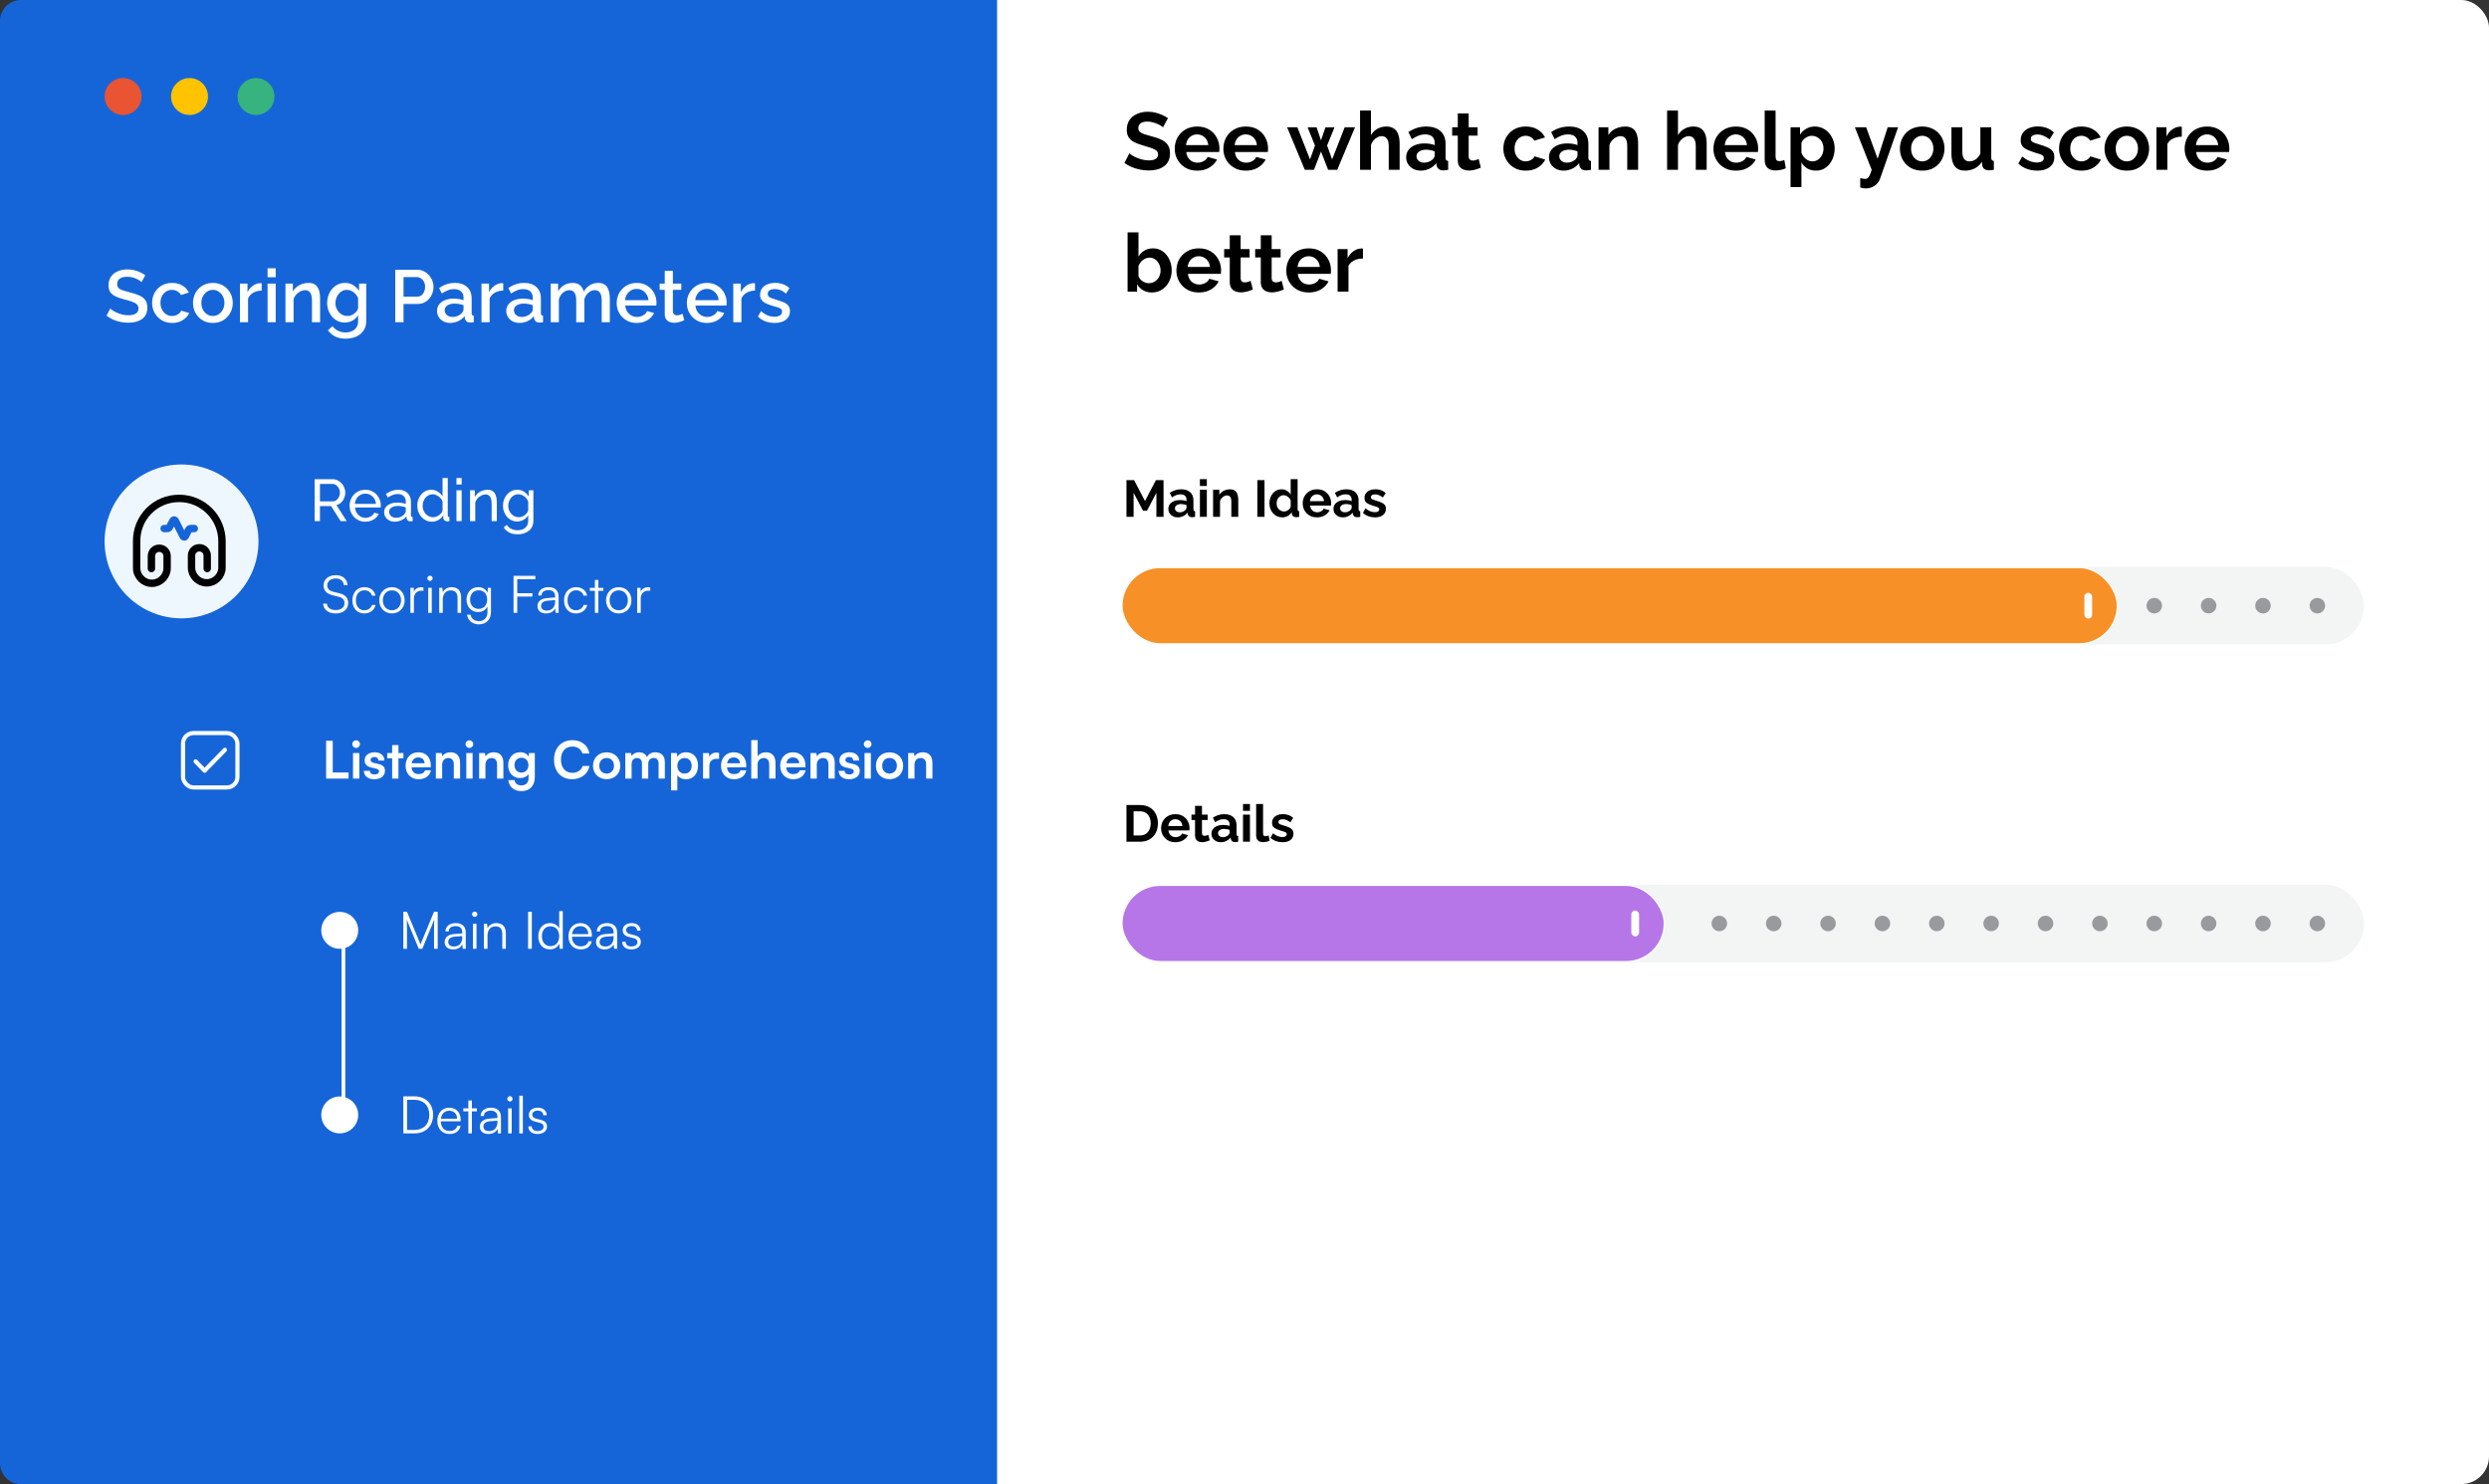 <svg width="674" height="402" viewBox="0 0 674 402" fill="none" xmlns="http://www.w3.org/2000/svg">
<rect x="0" y="0" width="674" height="402" fill="#333333" stroke="none"/>
<rect width="674" height="402" rx="7.508" fill="white"/>
<path d="M0 5.665C0 2.536 2.536 0 5.665 0H270V402H5.665C2.536 402 0 399.464 0 396.335V5.665Z" fill="#1565D8"/>
<circle cx="92" cy="252" r="5" fill="white"/>
<circle cx="92" cy="302" r="5" fill="white"/>
<path d="M93 249C93 269.698 93 302 93 302" stroke="white"/>
<path d="M110.212 257H109.218V246.976H110.212L113.866 255.81L117.52 246.976H118.528V257H117.534V252.24C117.534 250.49 117.562 249.72 117.618 249.034L114.356 257H113.39L110.128 249.076C110.184 249.454 110.212 250.56 110.212 252.086V257ZM122.698 257.168C121.256 257.168 120.402 256.356 120.402 255.166C120.402 253.92 121.354 253.136 122.936 253.01L125.176 252.828V252.604C125.176 251.274 124.378 250.854 123.384 250.854C122.208 250.854 121.508 251.386 121.508 252.296H120.626C120.626 250.924 121.746 250.042 123.412 250.042C124.98 250.042 126.128 250.826 126.128 252.618V257H125.316L125.19 255.81C124.77 256.664 123.846 257.168 122.698 257.168ZM122.922 256.384C124.35 256.384 125.176 255.39 125.176 253.92V253.556L123.174 253.71C121.9 253.822 121.382 254.382 121.382 255.138C121.382 255.964 121.998 256.384 122.922 256.384ZM128.543 248.362C128.151 248.362 127.829 248.04 127.829 247.648C127.829 247.256 128.151 246.92 128.543 246.92C128.935 246.92 129.271 247.256 129.271 247.648C129.271 248.04 128.935 248.362 128.543 248.362ZM128.067 257V250.224H129.033V257H128.067ZM132.013 257H131.047V250.224H131.887L132.027 251.4C132.475 250.532 133.371 250.042 134.351 250.042C136.213 250.042 136.983 251.148 136.983 252.856V257H136.017V253.066C136.017 251.484 135.303 250.924 134.183 250.924C132.797 250.924 132.013 251.932 132.013 253.458V257ZM144.009 246.976V257H143.001V246.976H144.009ZM148.897 257.168C146.923 257.168 145.761 255.656 145.761 253.626C145.761 251.582 146.923 250.042 148.939 250.042C150.059 250.042 150.955 250.532 151.431 251.512V246.794H152.397V257H151.557L151.459 255.614C150.983 256.664 150.031 257.168 148.897 257.168ZM149.065 256.286C150.549 256.286 151.417 255.166 151.417 253.598C151.417 252.044 150.549 250.91 149.065 250.91C147.595 250.91 146.741 252.044 146.741 253.598C146.741 255.166 147.595 256.286 149.065 256.286ZM157.254 257.168C155.266 257.168 153.936 255.74 153.936 253.612C153.936 251.498 155.252 250.042 157.184 250.042C159.018 250.042 160.264 251.344 160.264 253.262V253.738H154.874C154.944 255.39 155.812 256.342 157.268 256.342C158.374 256.342 159.088 255.866 159.34 254.97H160.264C159.9 256.398 158.85 257.168 157.254 257.168ZM157.184 250.868C155.91 250.868 155.07 251.708 154.902 253.038H159.298C159.298 251.736 158.458 250.868 157.184 250.868ZM163.686 257.168C162.244 257.168 161.39 256.356 161.39 255.166C161.39 253.92 162.342 253.136 163.924 253.01L166.164 252.828V252.604C166.164 251.274 165.366 250.854 164.372 250.854C163.196 250.854 162.496 251.386 162.496 252.296H161.614C161.614 250.924 162.734 250.042 164.4 250.042C165.968 250.042 167.116 250.826 167.116 252.618V257H166.304L166.178 255.81C165.758 256.664 164.834 257.168 163.686 257.168ZM163.91 256.384C165.338 256.384 166.164 255.39 166.164 253.92V253.556L164.162 253.71C162.888 253.822 162.37 254.382 162.37 255.138C162.37 255.964 162.986 256.384 163.91 256.384ZM168.481 255.096H169.405C169.405 255.88 169.993 256.37 170.945 256.37C171.995 256.37 172.611 255.922 172.611 255.194C172.611 254.634 172.331 254.312 171.533 254.116L170.371 253.822C169.195 253.528 168.621 252.912 168.621 251.988C168.621 250.798 169.615 250.042 171.071 250.042C172.499 250.042 173.423 250.826 173.465 252.086H172.527C172.499 251.302 171.953 250.84 171.043 250.84C170.091 250.84 169.559 251.246 169.559 251.974C169.559 252.492 169.923 252.856 170.665 253.038L171.827 253.332C173.003 253.626 173.535 254.172 173.535 255.152C173.535 256.37 172.499 257.168 170.959 257.168C169.433 257.168 168.481 256.356 168.481 255.096Z" fill="white"/>
<path d="M112.27 307H109.218V296.976H112.242C115.266 296.976 117.282 298.992 117.282 301.988C117.282 304.984 115.28 307 112.27 307ZM112.2 297.9H110.226V306.076H112.228C114.678 306.076 116.246 304.48 116.246 301.988C116.246 299.482 114.678 297.9 112.2 297.9ZM121.735 307.168C119.747 307.168 118.417 305.74 118.417 303.612C118.417 301.498 119.733 300.042 121.665 300.042C123.499 300.042 124.745 301.344 124.745 303.262V303.738H119.355C119.425 305.39 120.293 306.342 121.749 306.342C122.855 306.342 123.569 305.866 123.821 304.97H124.745C124.381 306.398 123.331 307.168 121.735 307.168ZM121.665 300.868C120.391 300.868 119.551 301.708 119.383 303.038H123.779C123.779 301.736 122.939 300.868 121.665 300.868ZM127.775 307H126.823V301.036H125.465V300.224H126.823V298.082H127.775V300.224H129.133V301.036H127.775V307ZM132.227 307.168C130.785 307.168 129.931 306.356 129.931 305.166C129.931 303.92 130.883 303.136 132.465 303.01L134.705 302.828V302.604C134.705 301.274 133.907 300.854 132.913 300.854C131.737 300.854 131.037 301.386 131.037 302.296H130.155C130.155 300.924 131.275 300.042 132.941 300.042C134.509 300.042 135.657 300.826 135.657 302.618V307H134.845L134.719 305.81C134.299 306.664 133.375 307.168 132.227 307.168ZM132.451 306.384C133.879 306.384 134.705 305.39 134.705 303.92V303.556L132.703 303.71C131.429 303.822 130.911 304.382 130.911 305.138C130.911 305.964 131.527 306.384 132.451 306.384ZM138.072 298.362C137.68 298.362 137.358 298.04 137.358 297.648C137.358 297.256 137.68 296.92 138.072 296.92C138.464 296.92 138.8 297.256 138.8 297.648C138.8 298.04 138.464 298.362 138.072 298.362ZM137.596 307V300.224H138.562V307H137.596ZM141.584 307H140.618V296.794H141.584V307ZM143.065 305.096H143.989C143.989 305.88 144.577 306.37 145.529 306.37C146.579 306.37 147.195 305.922 147.195 305.194C147.195 304.634 146.915 304.312 146.117 304.116L144.955 303.822C143.779 303.528 143.205 302.912 143.205 301.988C143.205 300.798 144.199 300.042 145.655 300.042C147.083 300.042 148.007 300.826 148.049 302.086H147.111C147.083 301.302 146.537 300.84 145.627 300.84C144.675 300.84 144.143 301.246 144.143 301.974C144.143 302.492 144.507 302.856 145.249 303.038L146.411 303.332C147.587 303.626 148.119 304.172 148.119 305.152C148.119 306.37 147.083 307.168 145.543 307.168C144.017 307.168 143.065 306.356 143.065 305.096Z" fill="white"/>
<circle cx="33.325" cy="26.144" r="5" fill="#E95432"/>
<circle cx="51.325" cy="26.144" r="5" fill="#FFC300"/>
<circle cx="69.325" cy="26.144" r="5" fill="#36B37E"/>
<path d="M38.325 76.413C38.191 76.267 37.998 76.113 37.745 75.953C37.491 75.78 37.191 75.62 36.845 75.473C36.498 75.327 36.125 75.207 35.725 75.113C35.325 75.02 34.911 74.973 34.485 74.973C33.551 74.973 32.858 75.147 32.405 75.493C31.951 75.84 31.725 76.32 31.725 76.933C31.725 77.387 31.851 77.747 32.105 78.013C32.358 78.267 32.745 78.48 33.265 78.653C33.785 78.827 34.438 79.013 35.225 79.213C36.185 79.44 37.018 79.713 37.725 80.033C38.431 80.34 38.971 80.753 39.345 81.273C39.718 81.793 39.905 82.48 39.905 83.333C39.905 84.053 39.771 84.673 39.505 85.193C39.238 85.713 38.865 86.14 38.385 86.473C37.905 86.793 37.351 87.033 36.725 87.193C36.098 87.34 35.425 87.413 34.705 87.413C33.998 87.413 33.291 87.34 32.585 87.193C31.891 87.047 31.225 86.833 30.585 86.553C29.958 86.26 29.378 85.907 28.845 85.493L29.865 83.573C30.038 83.747 30.285 83.94 30.605 84.153C30.938 84.353 31.318 84.547 31.745 84.733C32.185 84.92 32.658 85.08 33.165 85.213C33.685 85.333 34.211 85.393 34.745 85.393C35.638 85.393 36.318 85.24 36.785 84.933C37.265 84.613 37.505 84.16 37.505 83.573C37.505 83.093 37.351 82.713 37.045 82.433C36.738 82.14 36.291 81.893 35.705 81.693C35.118 81.493 34.418 81.293 33.605 81.093C32.671 80.84 31.891 80.567 31.265 80.273C30.638 79.967 30.165 79.58 29.845 79.113C29.538 78.633 29.385 78.027 29.385 77.293C29.385 76.36 29.611 75.573 30.065 74.933C30.518 74.28 31.131 73.793 31.905 73.473C32.691 73.14 33.571 72.973 34.545 72.973C35.185 72.973 35.791 73.047 36.365 73.193C36.938 73.327 37.471 73.513 37.965 73.753C38.471 73.993 38.931 74.267 39.345 74.573L38.325 76.413ZM46.611 87.473C45.798 87.473 45.058 87.333 44.391 87.053C43.738 86.76 43.171 86.36 42.691 85.853C42.211 85.347 41.838 84.767 41.571 84.113C41.318 83.46 41.191 82.767 41.191 82.033C41.191 81.047 41.411 80.147 41.851 79.333C42.305 78.52 42.931 77.867 43.731 77.373C44.545 76.88 45.505 76.633 46.611 76.633C47.678 76.633 48.605 76.873 49.391 77.353C50.191 77.82 50.778 78.447 51.151 79.233L49.011 79.913C48.771 79.473 48.431 79.133 47.991 78.893C47.565 78.64 47.091 78.513 46.571 78.513C45.985 78.513 45.451 78.667 44.971 78.973C44.505 79.267 44.131 79.68 43.851 80.213C43.585 80.733 43.451 81.34 43.451 82.033C43.451 82.7 43.591 83.307 43.871 83.853C44.151 84.387 44.525 84.813 44.991 85.133C45.471 85.44 46.005 85.593 46.591 85.593C46.951 85.593 47.298 85.533 47.631 85.413C47.978 85.28 48.278 85.107 48.531 84.893C48.785 84.667 48.965 84.42 49.071 84.153L51.231 84.793C51.005 85.313 50.665 85.773 50.211 86.173C49.771 86.573 49.245 86.893 48.631 87.133C48.031 87.36 47.358 87.473 46.611 87.473ZM57.645 87.473C56.819 87.473 56.079 87.333 55.425 87.053C54.772 86.76 54.206 86.36 53.725 85.853C53.259 85.347 52.899 84.773 52.645 84.133C52.392 83.48 52.266 82.787 52.266 82.053C52.266 81.32 52.392 80.627 52.645 79.973C52.899 79.32 53.259 78.747 53.725 78.253C54.206 77.747 54.772 77.353 55.425 77.073C56.092 76.78 56.832 76.633 57.645 76.633C58.459 76.633 59.192 76.78 59.846 77.073C60.512 77.353 61.079 77.747 61.545 78.253C62.026 78.747 62.392 79.32 62.645 79.973C62.899 80.627 63.026 81.32 63.026 82.053C63.026 82.787 62.899 83.48 62.645 84.133C62.392 84.773 62.026 85.347 61.545 85.853C61.079 86.36 60.512 86.76 59.846 87.053C59.192 87.333 58.459 87.473 57.645 87.473ZM54.526 82.073C54.526 82.74 54.666 83.34 54.946 83.873C55.225 84.407 55.599 84.827 56.066 85.133C56.532 85.44 57.059 85.593 57.645 85.593C58.219 85.593 58.739 85.44 59.206 85.133C59.685 84.813 60.066 84.387 60.346 83.853C60.626 83.307 60.766 82.707 60.766 82.053C60.766 81.387 60.626 80.787 60.346 80.253C60.066 79.72 59.685 79.3 59.206 78.993C58.739 78.673 58.219 78.513 57.645 78.513C57.059 78.513 56.532 78.673 56.066 78.993C55.599 79.313 55.225 79.74 54.946 80.273C54.666 80.793 54.526 81.393 54.526 82.073ZM70.857 78.713C70.003 78.727 69.243 78.92 68.577 79.293C67.923 79.667 67.457 80.193 67.177 80.873V87.273H64.977V76.813H67.017V79.153C67.377 78.433 67.85 77.86 68.437 77.433C69.023 76.993 69.643 76.753 70.297 76.713C70.43 76.713 70.537 76.713 70.617 76.713C70.71 76.713 70.79 76.72 70.857 76.733V78.713ZM72.457 87.273V76.813H74.657V87.273H72.457ZM72.457 75.093V72.673H74.657V75.093H72.457ZM86.681 87.273H84.481V81.413C84.481 80.44 84.321 79.727 84.001 79.273C83.694 78.82 83.234 78.593 82.621 78.593C82.194 78.593 81.768 78.7 81.341 78.913C80.928 79.127 80.554 79.42 80.221 79.793C79.888 80.153 79.648 80.573 79.501 81.053V87.273H77.301V76.813H79.301V78.913C79.568 78.447 79.914 78.047 80.341 77.713C80.781 77.367 81.274 77.1 81.821 76.913C82.368 76.727 82.948 76.633 83.561 76.633C84.188 76.633 84.701 76.747 85.101 76.973C85.514 77.2 85.834 77.513 86.061 77.913C86.301 78.3 86.461 78.753 86.541 79.273C86.634 79.78 86.681 80.32 86.681 80.893V87.273ZM93.375 87.373C92.668 87.373 92.021 87.233 91.435 86.953C90.848 86.66 90.341 86.267 89.915 85.773C89.501 85.28 89.175 84.713 88.935 84.073C88.708 83.433 88.595 82.76 88.595 82.053C88.595 81.307 88.715 80.607 88.955 79.953C89.195 79.3 89.528 78.727 89.955 78.233C90.395 77.727 90.908 77.333 91.495 77.053C92.081 76.773 92.735 76.633 93.455 76.633C94.295 76.633 95.028 76.833 95.655 77.233C96.295 77.633 96.821 78.153 97.235 78.793V76.813H99.175V86.973C99.175 87.987 98.928 88.847 98.435 89.553C97.955 90.26 97.295 90.8 96.455 91.173C95.615 91.547 94.668 91.733 93.615 91.733C92.455 91.733 91.495 91.533 90.735 91.133C89.975 90.733 89.328 90.187 88.795 89.493L90.035 88.333C90.435 88.893 90.948 89.32 91.575 89.613C92.215 89.907 92.895 90.053 93.615 90.053C94.215 90.053 94.768 89.94 95.275 89.713C95.795 89.5 96.208 89.16 96.515 88.693C96.821 88.24 96.975 87.667 96.975 86.973V85.373C96.601 86 96.088 86.493 95.435 86.853C94.781 87.2 94.095 87.373 93.375 87.373ZM94.095 85.593C94.428 85.593 94.748 85.54 95.055 85.433C95.361 85.313 95.641 85.16 95.895 84.973C96.161 84.773 96.388 84.553 96.575 84.313C96.761 84.06 96.895 83.793 96.975 83.513V80.773C96.801 80.32 96.555 79.927 96.235 79.593C95.915 79.247 95.555 78.98 95.155 78.793C94.755 78.607 94.348 78.513 93.935 78.513C93.455 78.513 93.021 78.62 92.635 78.833C92.261 79.033 91.941 79.307 91.675 79.653C91.408 79.987 91.201 80.367 91.055 80.793C90.908 81.22 90.835 81.66 90.835 82.113C90.835 82.593 90.915 83.04 91.075 83.453C91.248 83.867 91.481 84.24 91.775 84.573C92.068 84.893 92.415 85.147 92.815 85.333C93.215 85.507 93.641 85.593 94.095 85.593ZM107.034 87.273V73.073H112.994C113.634 73.073 114.221 73.207 114.754 73.473C115.287 73.74 115.754 74.093 116.154 74.533C116.554 74.973 116.861 75.467 117.074 76.013C117.287 76.56 117.394 77.12 117.394 77.693C117.394 78.48 117.214 79.233 116.854 79.953C116.507 80.66 116.007 81.233 115.354 81.673C114.714 82.113 113.967 82.333 113.114 82.333H109.274V87.273H107.034ZM109.274 80.353H112.974C113.401 80.353 113.774 80.24 114.094 80.013C114.414 79.773 114.661 79.453 114.834 79.053C115.021 78.653 115.114 78.2 115.114 77.693C115.114 77.173 115.007 76.713 114.794 76.313C114.581 75.913 114.301 75.607 113.954 75.393C113.621 75.167 113.254 75.053 112.854 75.053H109.274V80.353ZM118.338 84.213C118.338 83.547 118.524 82.967 118.898 82.473C119.284 81.967 119.811 81.58 120.478 81.313C121.144 81.033 121.918 80.893 122.798 80.893C123.264 80.893 123.738 80.927 124.218 80.993C124.711 81.06 125.144 81.167 125.518 81.313V80.653C125.518 79.92 125.298 79.347 124.858 78.933C124.418 78.52 123.784 78.313 122.958 78.313C122.371 78.313 121.818 78.42 121.298 78.633C120.778 78.833 120.224 79.12 119.638 79.493L118.898 78.013C119.591 77.547 120.284 77.2 120.978 76.973C121.684 76.747 122.424 76.633 123.198 76.633C124.598 76.633 125.698 77.007 126.498 77.753C127.311 78.487 127.718 79.533 127.718 80.893V84.793C127.718 85.047 127.758 85.227 127.838 85.333C127.931 85.44 128.084 85.5 128.298 85.513V87.273C128.098 87.313 127.918 87.34 127.758 87.353C127.598 87.367 127.464 87.373 127.358 87.373C126.891 87.373 126.538 87.26 126.298 87.033C126.058 86.807 125.918 86.54 125.878 86.233L125.818 85.633C125.364 86.22 124.784 86.673 124.078 86.993C123.371 87.313 122.658 87.473 121.938 87.473C121.244 87.473 120.624 87.333 120.078 87.053C119.531 86.76 119.104 86.367 118.798 85.873C118.491 85.38 118.338 84.827 118.338 84.213ZM124.998 84.853C125.158 84.68 125.284 84.507 125.378 84.333C125.471 84.16 125.518 84.007 125.518 83.873V82.673C125.144 82.527 124.751 82.42 124.338 82.353C123.924 82.273 123.518 82.233 123.118 82.233C122.318 82.233 121.664 82.393 121.158 82.713C120.664 83.033 120.418 83.473 120.418 84.033C120.418 84.34 120.498 84.633 120.658 84.913C120.831 85.193 121.071 85.42 121.378 85.593C121.698 85.767 122.091 85.853 122.558 85.853C123.038 85.853 123.498 85.76 123.938 85.573C124.378 85.387 124.731 85.147 124.998 84.853ZM136.267 78.713C135.414 78.727 134.654 78.92 133.987 79.293C133.334 79.667 132.867 80.193 132.587 80.873V87.273H130.387V76.813H132.427V79.153C132.787 78.433 133.26 77.86 133.847 77.433C134.434 76.993 135.054 76.753 135.707 76.713C135.84 76.713 135.947 76.713 136.027 76.713C136.12 76.713 136.2 76.72 136.267 76.733V78.713ZM137.088 84.213C137.088 83.547 137.274 82.967 137.648 82.473C138.034 81.967 138.561 81.58 139.228 81.313C139.894 81.033 140.668 80.893 141.548 80.893C142.014 80.893 142.488 80.927 142.968 80.993C143.461 81.06 143.894 81.167 144.268 81.313V80.653C144.268 79.92 144.048 79.347 143.608 78.933C143.168 78.52 142.534 78.313 141.708 78.313C141.121 78.313 140.568 78.42 140.048 78.633C139.528 78.833 138.974 79.12 138.388 79.493L137.648 78.013C138.341 77.547 139.034 77.2 139.728 76.973C140.434 76.747 141.174 76.633 141.948 76.633C143.348 76.633 144.448 77.007 145.248 77.753C146.061 78.487 146.468 79.533 146.468 80.893V84.793C146.468 85.047 146.508 85.227 146.588 85.333C146.681 85.44 146.834 85.5 147.048 85.513V87.273C146.848 87.313 146.668 87.34 146.508 87.353C146.348 87.367 146.214 87.373 146.108 87.373C145.641 87.373 145.288 87.26 145.048 87.033C144.808 86.807 144.668 86.54 144.628 86.233L144.568 85.633C144.114 86.22 143.534 86.673 142.828 86.993C142.121 87.313 141.408 87.473 140.688 87.473C139.994 87.473 139.374 87.333 138.828 87.053C138.281 86.76 137.854 86.367 137.548 85.873C137.241 85.38 137.088 84.827 137.088 84.213ZM143.748 84.853C143.908 84.68 144.034 84.507 144.128 84.333C144.221 84.16 144.268 84.007 144.268 83.873V82.673C143.894 82.527 143.501 82.42 143.088 82.353C142.674 82.273 142.268 82.233 141.868 82.233C141.068 82.233 140.414 82.393 139.908 82.713C139.414 83.033 139.168 83.473 139.168 84.033C139.168 84.34 139.248 84.633 139.408 84.913C139.581 85.193 139.821 85.42 140.128 85.593C140.448 85.767 140.841 85.853 141.308 85.853C141.788 85.853 142.248 85.76 142.688 85.573C143.128 85.387 143.481 85.147 143.748 84.853ZM165.137 87.273H162.937V81.413C162.937 80.44 162.777 79.727 162.457 79.273C162.137 78.82 161.67 78.593 161.057 78.593C160.444 78.593 159.87 78.827 159.337 79.293C158.817 79.747 158.45 80.34 158.237 81.073V87.273H156.037V81.413C156.037 80.44 155.877 79.727 155.557 79.273C155.237 78.82 154.777 78.593 154.177 78.593C153.564 78.593 152.99 78.82 152.457 79.273C151.937 79.727 151.564 80.32 151.337 81.053V87.273H149.137V76.813H151.137V78.913C151.55 78.18 152.09 77.62 152.757 77.233C153.437 76.833 154.21 76.633 155.077 76.633C155.944 76.633 156.624 76.86 157.117 77.313C157.624 77.767 157.937 78.333 158.057 79.013C158.51 78.24 159.064 77.653 159.717 77.253C160.384 76.84 161.144 76.633 161.997 76.633C162.61 76.633 163.124 76.747 163.537 76.973C163.95 77.2 164.27 77.513 164.497 77.913C164.724 78.3 164.884 78.753 164.977 79.273C165.084 79.78 165.137 80.32 165.137 80.893V87.273ZM172.412 87.473C171.599 87.473 170.859 87.333 170.192 87.053C169.539 86.76 168.972 86.367 168.492 85.873C168.012 85.367 167.639 84.793 167.372 84.153C167.119 83.5 166.992 82.807 166.992 82.073C166.992 81.087 167.219 80.187 167.672 79.373C168.125 78.547 168.759 77.887 169.572 77.393C170.385 76.887 171.339 76.633 172.432 76.633C173.525 76.633 174.465 76.887 175.252 77.393C176.052 77.887 176.672 78.54 177.112 79.353C177.552 80.167 177.772 81.04 177.772 81.973C177.772 82.133 177.765 82.287 177.752 82.433C177.739 82.567 177.725 82.68 177.712 82.773H169.332C169.372 83.387 169.539 83.927 169.832 84.393C170.139 84.847 170.525 85.207 170.992 85.473C171.459 85.727 171.959 85.853 172.492 85.853C173.079 85.853 173.632 85.707 174.152 85.413C174.685 85.12 175.045 84.733 175.232 84.253L177.112 84.793C176.885 85.3 176.539 85.76 176.072 86.173C175.619 86.573 175.079 86.893 174.452 87.133C173.825 87.36 173.145 87.473 172.412 87.473ZM169.272 81.313H175.592C175.552 80.713 175.379 80.187 175.072 79.733C174.779 79.267 174.399 78.907 173.932 78.653C173.479 78.387 172.972 78.253 172.412 78.253C171.865 78.253 171.359 78.387 170.892 78.653C170.439 78.907 170.065 79.267 169.772 79.733C169.479 80.187 169.312 80.713 169.272 81.313ZM185.289 86.733C185.102 86.827 184.869 86.927 184.589 87.033C184.309 87.14 183.989 87.233 183.629 87.313C183.282 87.393 182.922 87.433 182.549 87.433C182.096 87.433 181.676 87.353 181.289 87.193C180.902 87.033 180.589 86.78 180.349 86.433C180.122 86.073 180.009 85.613 180.009 85.053V78.513H178.629V76.813H180.009V73.373H182.209V76.813H184.489V78.513H182.209V84.353C182.236 84.713 182.349 84.98 182.549 85.153C182.762 85.327 183.022 85.413 183.329 85.413C183.636 85.413 183.929 85.36 184.209 85.253C184.489 85.147 184.696 85.06 184.829 84.993L185.289 86.733ZM191.416 87.473C190.603 87.473 189.863 87.333 189.196 87.053C188.543 86.76 187.976 86.367 187.496 85.873C187.016 85.367 186.643 84.793 186.376 84.153C186.123 83.5 185.996 82.807 185.996 82.073C185.996 81.087 186.223 80.187 186.676 79.373C187.129 78.547 187.763 77.887 188.576 77.393C189.389 76.887 190.343 76.633 191.436 76.633C192.529 76.633 193.469 76.887 194.256 77.393C195.056 77.887 195.676 78.54 196.116 79.353C196.556 80.167 196.776 81.04 196.776 81.973C196.776 82.133 196.769 82.287 196.756 82.433C196.743 82.567 196.729 82.68 196.716 82.773H188.336C188.376 83.387 188.543 83.927 188.836 84.393C189.143 84.847 189.529 85.207 189.996 85.473C190.463 85.727 190.963 85.853 191.496 85.853C192.083 85.853 192.636 85.707 193.156 85.413C193.689 85.12 194.049 84.733 194.236 84.253L196.116 84.793C195.889 85.3 195.543 85.76 195.076 86.173C194.623 86.573 194.083 86.893 193.456 87.133C192.829 87.36 192.149 87.473 191.416 87.473ZM188.276 81.313H194.596C194.556 80.713 194.383 80.187 194.076 79.733C193.783 79.267 193.403 78.907 192.936 78.653C192.483 78.387 191.976 78.253 191.416 78.253C190.869 78.253 190.363 78.387 189.896 78.653C189.443 78.907 189.069 79.267 188.776 79.733C188.483 80.187 188.316 80.713 188.276 81.313ZM204.45 78.713C203.597 78.727 202.837 78.92 202.17 79.293C201.517 79.667 201.05 80.193 200.77 80.873V87.273H198.57V76.813H200.61V79.153C200.97 78.433 201.444 77.86 202.03 77.433C202.617 76.993 203.237 76.753 203.89 76.713C204.024 76.713 204.13 76.713 204.21 76.713C204.304 76.713 204.384 76.72 204.45 76.733V78.713ZM209.771 87.473C208.891 87.473 208.058 87.333 207.271 87.053C206.484 86.76 205.811 86.327 205.251 85.753L206.071 84.273C206.671 84.807 207.271 85.193 207.871 85.433C208.484 85.673 209.091 85.793 209.691 85.793C210.304 85.793 210.804 85.68 211.191 85.453C211.578 85.213 211.771 84.867 211.771 84.413C211.771 84.08 211.671 83.833 211.471 83.673C211.271 83.513 210.978 83.373 210.591 83.253C210.218 83.133 209.764 83 209.231 82.853C208.484 82.627 207.858 82.393 207.351 82.153C206.844 81.9 206.464 81.593 206.211 81.233C205.958 80.873 205.831 80.413 205.831 79.853C205.831 79.173 206.004 78.593 206.351 78.113C206.698 77.633 207.178 77.267 207.791 77.013C208.418 76.76 209.138 76.633 209.951 76.633C210.711 76.633 211.411 76.753 212.051 76.993C212.704 77.22 213.278 77.58 213.771 78.073L212.831 79.533C212.364 79.107 211.884 78.793 211.391 78.593C210.911 78.393 210.391 78.293 209.831 78.293C209.511 78.293 209.204 78.333 208.911 78.413C208.618 78.48 208.371 78.613 208.171 78.813C207.984 79 207.891 79.267 207.891 79.613C207.891 79.893 207.971 80.12 208.131 80.293C208.291 80.467 208.531 80.613 208.851 80.733C209.171 80.853 209.564 80.987 210.031 81.133C210.844 81.373 211.538 81.613 212.111 81.853C212.684 82.08 213.124 82.38 213.431 82.753C213.751 83.113 213.911 83.613 213.911 84.253C213.911 85.267 213.531 86.06 212.771 86.633C212.024 87.193 211.024 87.473 209.771 87.473Z" fill="white"/>
<path d="M314.934 34.472C314.832 34.369 314.641 34.23 314.362 34.054C314.098 33.878 313.768 33.709 313.372 33.548C312.991 33.387 312.573 33.247 312.118 33.13C311.664 32.998 311.202 32.932 310.732 32.932C309.911 32.932 309.288 33.086 308.862 33.394C308.452 33.702 308.246 34.135 308.246 34.692C308.246 35.117 308.378 35.455 308.642 35.704C308.906 35.953 309.302 36.166 309.83 36.342C310.358 36.518 311.018 36.709 311.81 36.914C312.837 37.163 313.724 37.471 314.472 37.838C315.235 38.19 315.814 38.659 316.21 39.246C316.621 39.818 316.826 40.581 316.826 41.534C316.826 42.37 316.672 43.089 316.364 43.69C316.056 44.277 315.631 44.753 315.088 45.12C314.546 45.487 313.93 45.758 313.24 45.934C312.551 46.095 311.818 46.176 311.04 46.176C310.263 46.176 309.486 46.095 308.708 45.934C307.931 45.773 307.183 45.545 306.464 45.252C305.746 44.944 305.086 44.577 304.484 44.152L305.826 41.534C305.958 41.666 306.193 41.842 306.53 42.062C306.868 42.267 307.278 42.48 307.762 42.7C308.246 42.905 308.774 43.081 309.346 43.228C309.918 43.375 310.498 43.448 311.084 43.448C311.906 43.448 312.529 43.309 312.954 43.03C313.38 42.751 313.592 42.355 313.592 41.842C313.592 41.373 313.424 41.006 313.086 40.742C312.749 40.478 312.28 40.251 311.678 40.06C311.077 39.855 310.366 39.635 309.544 39.4C308.562 39.121 307.74 38.813 307.08 38.476C306.42 38.124 305.929 37.684 305.606 37.156C305.284 36.628 305.122 35.968 305.122 35.176C305.122 34.105 305.372 33.211 305.87 32.492C306.384 31.759 307.073 31.209 307.938 30.842C308.804 30.461 309.764 30.27 310.82 30.27C311.554 30.27 312.243 30.351 312.888 30.512C313.548 30.673 314.164 30.886 314.736 31.15C315.308 31.414 315.822 31.7 316.276 32.008L314.934 34.472ZM324.181 46.22C323.257 46.22 322.421 46.066 321.673 45.758C320.925 45.435 320.287 45.003 319.759 44.46C319.231 43.903 318.82 43.272 318.527 42.568C318.248 41.849 318.109 41.094 318.109 40.302C318.109 39.202 318.351 38.197 318.835 37.288C319.333 36.379 320.037 35.653 320.947 35.11C321.871 34.553 322.956 34.274 324.203 34.274C325.464 34.274 326.542 34.553 327.437 35.11C328.331 35.653 329.013 36.379 329.483 37.288C329.967 38.183 330.209 39.151 330.209 40.192C330.209 40.368 330.201 40.551 330.187 40.742C330.172 40.918 330.157 41.065 330.143 41.182H321.233C321.291 41.769 321.46 42.282 321.739 42.722C322.032 43.162 322.399 43.499 322.839 43.734C323.293 43.954 323.777 44.064 324.291 44.064C324.877 44.064 325.427 43.925 325.941 43.646C326.469 43.353 326.828 42.971 327.019 42.502L329.549 43.206C329.27 43.793 328.867 44.313 328.339 44.768C327.825 45.223 327.217 45.582 326.513 45.846C325.809 46.095 325.031 46.22 324.181 46.22ZM321.167 39.312H327.195C327.136 38.725 326.967 38.219 326.689 37.794C326.425 37.354 326.073 37.017 325.633 36.782C325.193 36.533 324.701 36.408 324.159 36.408C323.631 36.408 323.147 36.533 322.707 36.782C322.281 37.017 321.929 37.354 321.651 37.794C321.387 38.219 321.225 38.725 321.167 39.312ZM337.351 46.22C336.427 46.22 335.591 46.066 334.843 45.758C334.095 45.435 333.457 45.003 332.929 44.46C332.401 43.903 331.99 43.272 331.697 42.568C331.418 41.849 331.279 41.094 331.279 40.302C331.279 39.202 331.521 38.197 332.005 37.288C332.503 36.379 333.207 35.653 334.117 35.11C335.041 34.553 336.126 34.274 337.373 34.274C338.634 34.274 339.712 34.553 340.607 35.11C341.501 35.653 342.183 36.379 342.653 37.288C343.137 38.183 343.379 39.151 343.379 40.192C343.379 40.368 343.371 40.551 343.357 40.742C343.342 40.918 343.327 41.065 343.313 41.182H334.403C334.461 41.769 334.63 42.282 334.909 42.722C335.202 43.162 335.569 43.499 336.009 43.734C336.463 43.954 336.947 44.064 337.461 44.064C338.047 44.064 338.597 43.925 339.111 43.646C339.639 43.353 339.998 42.971 340.189 42.502L342.719 43.206C342.44 43.793 342.037 44.313 341.509 44.768C340.995 45.223 340.387 45.582 339.683 45.846C338.979 46.095 338.201 46.22 337.351 46.22ZM334.337 39.312H340.365C340.306 38.725 340.137 38.219 339.859 37.794C339.595 37.354 339.243 37.017 338.803 36.782C338.363 36.533 337.871 36.408 337.329 36.408C336.801 36.408 336.317 36.533 335.877 36.782C335.451 37.017 335.099 37.354 334.821 37.794C334.557 38.219 334.395 38.725 334.337 39.312ZM364.137 34.472H366.931L362.113 46H359.649L357.713 41.05L355.821 46H353.335L348.539 34.472H351.311L354.743 43.184L356.085 39.422L354.083 34.494H356.525L357.713 38.014L358.923 34.494H361.365L359.363 39.422L360.727 43.184L364.137 34.472ZM379.006 46H376.058V39.532C376.058 38.637 375.882 37.97 375.53 37.53C375.192 37.09 374.723 36.87 374.122 36.87C373.77 36.87 373.396 36.973 373 37.178C372.604 37.383 372.244 37.669 371.922 38.036C371.614 38.388 371.386 38.799 371.24 39.268V46H368.292V29.94H371.24V36.606C371.665 35.873 372.244 35.301 372.978 34.89C373.711 34.479 374.51 34.274 375.376 34.274C376.124 34.274 376.732 34.406 377.202 34.67C377.671 34.919 378.038 35.264 378.302 35.704C378.566 36.129 378.749 36.613 378.852 37.156C378.954 37.684 379.006 38.234 379.006 38.806V46ZM380.777 42.59C380.777 41.842 380.982 41.189 381.393 40.632C381.818 40.06 382.405 39.62 383.153 39.312C383.901 39.004 384.759 38.85 385.727 38.85C386.211 38.85 386.702 38.887 387.201 38.96C387.7 39.033 388.132 39.151 388.499 39.312V38.696C388.499 37.963 388.279 37.398 387.839 37.002C387.414 36.606 386.776 36.408 385.925 36.408C385.294 36.408 384.693 36.518 384.121 36.738C383.549 36.958 382.948 37.281 382.317 37.706L381.371 35.77C382.134 35.271 382.911 34.897 383.703 34.648C384.51 34.399 385.353 34.274 386.233 34.274C387.876 34.274 389.152 34.685 390.061 35.506C390.985 36.327 391.447 37.501 391.447 39.026V42.7C391.447 43.008 391.498 43.228 391.601 43.36C391.718 43.492 391.902 43.573 392.151 43.602V46C391.887 46.044 391.645 46.081 391.425 46.11C391.22 46.139 391.044 46.154 390.897 46.154C390.31 46.154 389.863 46.022 389.555 45.758C389.262 45.494 389.078 45.171 389.005 44.79L388.939 44.196C388.44 44.841 387.817 45.34 387.069 45.692C386.321 46.044 385.558 46.22 384.781 46.22C384.018 46.22 383.329 46.066 382.713 45.758C382.112 45.435 381.635 45.003 381.283 44.46C380.946 43.903 380.777 43.279 380.777 42.59ZM387.949 43.184C388.11 43.008 388.242 42.832 388.345 42.656C388.448 42.48 388.499 42.319 388.499 42.172V41.006C388.147 40.859 387.766 40.749 387.355 40.676C386.944 40.588 386.556 40.544 386.189 40.544C385.426 40.544 384.796 40.713 384.297 41.05C383.813 41.373 383.571 41.805 383.571 42.348C383.571 42.641 383.652 42.92 383.813 43.184C383.974 43.448 384.209 43.661 384.517 43.822C384.825 43.983 385.192 44.064 385.617 44.064C386.057 44.064 386.49 43.983 386.915 43.822C387.34 43.646 387.685 43.433 387.949 43.184ZM401.002 45.406C400.753 45.509 400.452 45.626 400.1 45.758C399.748 45.89 399.367 45.993 398.956 46.066C398.56 46.154 398.157 46.198 397.746 46.198C397.204 46.198 396.705 46.103 396.25 45.912C395.796 45.721 395.429 45.421 395.15 45.01C394.886 44.585 394.754 44.035 394.754 43.36V36.738H393.236V34.472H394.754V30.732H397.702V34.472H400.122V36.738H397.702V42.37C397.717 42.766 397.827 43.052 398.032 43.228C398.238 43.404 398.494 43.492 398.802 43.492C399.11 43.492 399.411 43.441 399.704 43.338C399.998 43.235 400.232 43.147 400.408 43.074L401.002 45.406ZM413.191 46.22C412.252 46.22 411.409 46.066 410.661 45.758C409.913 45.435 409.275 44.995 408.747 44.438C408.219 43.866 407.808 43.221 407.515 42.502C407.236 41.783 407.097 41.028 407.097 40.236C407.097 39.151 407.339 38.161 407.823 37.266C408.322 36.357 409.026 35.631 409.935 35.088C410.844 34.545 411.922 34.274 413.169 34.274C414.416 34.274 415.486 34.545 416.381 35.088C417.276 35.631 417.943 36.342 418.383 37.222L415.501 38.102C415.252 37.677 414.922 37.354 414.511 37.134C414.1 36.899 413.646 36.782 413.147 36.782C412.59 36.782 412.076 36.929 411.607 37.222C411.152 37.501 410.793 37.904 410.529 38.432C410.265 38.945 410.133 39.547 410.133 40.236C410.133 40.911 410.265 41.512 410.529 42.04C410.808 42.553 411.174 42.964 411.629 43.272C412.084 43.565 412.59 43.712 413.147 43.712C413.499 43.712 413.829 43.653 414.137 43.536C414.46 43.419 414.746 43.257 414.995 43.052C415.244 42.847 415.428 42.612 415.545 42.348L418.427 43.228C418.163 43.8 417.774 44.313 417.261 44.768C416.762 45.223 416.168 45.582 415.479 45.846C414.804 46.095 414.042 46.22 413.191 46.22ZM419.449 42.59C419.449 41.842 419.654 41.189 420.065 40.632C420.49 40.06 421.077 39.62 421.825 39.312C422.573 39.004 423.431 38.85 424.399 38.85C424.883 38.85 425.374 38.887 425.873 38.96C426.372 39.033 426.804 39.151 427.171 39.312V38.696C427.171 37.963 426.951 37.398 426.511 37.002C426.086 36.606 425.448 36.408 424.597 36.408C423.966 36.408 423.365 36.518 422.793 36.738C422.221 36.958 421.62 37.281 420.989 37.706L420.043 35.77C420.806 35.271 421.583 34.897 422.375 34.648C423.182 34.399 424.025 34.274 424.905 34.274C426.548 34.274 427.824 34.685 428.733 35.506C429.657 36.327 430.119 37.501 430.119 39.026V42.7C430.119 43.008 430.17 43.228 430.273 43.36C430.39 43.492 430.574 43.573 430.823 43.602V46C430.559 46.044 430.317 46.081 430.097 46.11C429.892 46.139 429.716 46.154 429.569 46.154C428.982 46.154 428.535 46.022 428.227 45.758C427.934 45.494 427.75 45.171 427.677 44.79L427.611 44.196C427.112 44.841 426.489 45.34 425.741 45.692C424.993 46.044 424.23 46.22 423.453 46.22C422.69 46.22 422.001 46.066 421.385 45.758C420.784 45.435 420.307 45.003 419.955 44.46C419.618 43.903 419.449 43.279 419.449 42.59ZM426.621 43.184C426.782 43.008 426.914 42.832 427.017 42.656C427.12 42.48 427.171 42.319 427.171 42.172V41.006C426.819 40.859 426.438 40.749 426.027 40.676C425.616 40.588 425.228 40.544 424.861 40.544C424.098 40.544 423.468 40.713 422.969 41.05C422.485 41.373 422.243 41.805 422.243 42.348C422.243 42.641 422.324 42.92 422.485 43.184C422.646 43.448 422.881 43.661 423.189 43.822C423.497 43.983 423.864 44.064 424.289 44.064C424.729 44.064 425.162 43.983 425.587 43.822C426.012 43.646 426.357 43.433 426.621 43.184ZM443.588 46H440.64V39.532C440.64 38.608 440.478 37.933 440.156 37.508C439.833 37.083 439.386 36.87 438.814 36.87C438.418 36.87 438.014 36.973 437.604 37.178C437.208 37.383 436.848 37.669 436.526 38.036C436.203 38.388 435.968 38.799 435.822 39.268V46H432.874V34.472H435.536V36.606C435.829 36.107 436.203 35.689 436.658 35.352C437.112 35 437.633 34.736 438.22 34.56C438.821 34.369 439.452 34.274 440.112 34.274C440.83 34.274 441.417 34.406 441.872 34.67C442.341 34.919 442.693 35.264 442.928 35.704C443.177 36.129 443.346 36.613 443.434 37.156C443.536 37.699 443.588 38.249 443.588 38.806V46ZM462.15 46H459.202V39.532C459.202 38.637 459.026 37.97 458.674 37.53C458.337 37.09 457.868 36.87 457.266 36.87C456.914 36.87 456.54 36.973 456.144 37.178C455.748 37.383 455.389 37.669 455.066 38.036C454.758 38.388 454.531 38.799 454.384 39.268V46H451.436V29.94H454.384V36.606C454.81 35.873 455.389 35.301 456.122 34.89C456.856 34.479 457.655 34.274 458.52 34.274C459.268 34.274 459.877 34.406 460.346 34.67C460.816 34.919 461.182 35.264 461.446 35.704C461.71 36.129 461.894 36.613 461.996 37.156C462.099 37.684 462.15 38.234 462.15 38.806V46ZM470.06 46.22C469.136 46.22 468.3 46.066 467.552 45.758C466.804 45.435 466.166 45.003 465.638 44.46C465.11 43.903 464.699 43.272 464.406 42.568C464.127 41.849 463.988 41.094 463.988 40.302C463.988 39.202 464.23 38.197 464.714 37.288C465.212 36.379 465.916 35.653 466.826 35.11C467.75 34.553 468.835 34.274 470.082 34.274C471.343 34.274 472.421 34.553 473.316 35.11C474.21 35.653 474.892 36.379 475.362 37.288C475.846 38.183 476.088 39.151 476.088 40.192C476.088 40.368 476.08 40.551 476.066 40.742C476.051 40.918 476.036 41.065 476.022 41.182H467.112C467.17 41.769 467.339 42.282 467.618 42.722C467.911 43.162 468.278 43.499 468.718 43.734C469.172 43.954 469.656 44.064 470.17 44.064C470.756 44.064 471.306 43.925 471.82 43.646C472.348 43.353 472.707 42.971 472.898 42.502L475.428 43.206C475.149 43.793 474.746 44.313 474.218 44.768C473.704 45.223 473.096 45.582 472.392 45.846C471.688 46.095 470.91 46.22 470.06 46.22ZM467.046 39.312H473.074C473.015 38.725 472.846 38.219 472.568 37.794C472.304 37.354 471.952 37.017 471.512 36.782C471.072 36.533 470.58 36.408 470.038 36.408C469.51 36.408 469.026 36.533 468.586 36.782C468.16 37.017 467.808 37.354 467.53 37.794C467.266 38.219 467.104 38.725 467.046 39.312ZM477.862 29.94H480.81V42.304C480.81 42.832 480.898 43.191 481.074 43.382C481.25 43.558 481.492 43.646 481.8 43.646C482.034 43.646 482.276 43.617 482.526 43.558C482.775 43.499 482.995 43.426 483.186 43.338L483.582 45.582C483.186 45.773 482.724 45.919 482.196 46.022C481.668 46.125 481.191 46.176 480.766 46.176C479.842 46.176 479.123 45.934 478.61 45.45C478.111 44.951 477.862 44.247 477.862 43.338V29.94ZM491.774 46.22C490.879 46.22 490.087 46.022 489.398 45.626C488.723 45.215 488.195 44.665 487.814 43.976V50.686H484.866V34.472H487.44V36.452C487.88 35.777 488.437 35.249 489.112 34.868C489.787 34.472 490.557 34.274 491.422 34.274C492.199 34.274 492.911 34.428 493.556 34.736C494.216 35.044 494.788 35.477 495.272 36.034C495.756 36.577 496.13 37.207 496.394 37.926C496.673 38.63 496.812 39.393 496.812 40.214C496.812 41.329 496.592 42.341 496.152 43.25C495.727 44.159 495.133 44.885 494.37 45.428C493.622 45.956 492.757 46.22 491.774 46.22ZM490.784 43.712C491.239 43.712 491.649 43.617 492.016 43.426C492.383 43.235 492.698 42.979 492.962 42.656C493.241 42.319 493.446 41.945 493.578 41.534C493.725 41.109 493.798 40.669 493.798 40.214C493.798 39.73 493.717 39.283 493.556 38.872C493.409 38.461 493.189 38.102 492.896 37.794C492.603 37.471 492.258 37.222 491.862 37.046C491.481 36.87 491.063 36.782 490.608 36.782C490.329 36.782 490.043 36.833 489.75 36.936C489.471 37.024 489.2 37.156 488.936 37.332C488.672 37.508 488.437 37.713 488.232 37.948C488.041 38.183 487.902 38.439 487.814 38.718V41.424C487.99 41.849 488.225 42.238 488.518 42.59C488.826 42.942 489.178 43.221 489.574 43.426C489.97 43.617 490.373 43.712 490.784 43.712ZM503.735 48.244C503.999 48.303 504.241 48.354 504.461 48.398C504.696 48.442 504.894 48.464 505.055 48.464C505.334 48.464 505.561 48.391 505.737 48.244C505.928 48.112 506.111 47.863 506.287 47.496C506.463 47.144 506.646 46.645 506.837 46L502.283 34.472H505.341L508.443 42.986L511.171 34.472H513.987L509.147 48.288C508.971 48.801 508.7 49.263 508.333 49.674C507.981 50.099 507.534 50.429 506.991 50.664C506.463 50.913 505.869 51.038 505.209 51.038C504.974 51.038 504.74 51.016 504.505 50.972C504.27 50.943 504.014 50.884 503.735 50.796V48.244ZM520.526 46.22C519.587 46.22 518.744 46.066 517.996 45.758C517.248 45.435 516.61 44.995 516.082 44.438C515.569 43.881 515.173 43.243 514.894 42.524C514.615 41.805 514.476 41.05 514.476 40.258C514.476 39.451 514.615 38.689 514.894 37.97C515.173 37.251 515.569 36.613 516.082 36.056C516.61 35.499 517.248 35.066 517.996 34.758C518.744 34.435 519.587 34.274 520.526 34.274C521.465 34.274 522.301 34.435 523.034 34.758C523.782 35.066 524.42 35.499 524.948 36.056C525.476 36.613 525.872 37.251 526.136 37.97C526.415 38.689 526.554 39.451 526.554 40.258C526.554 41.05 526.415 41.805 526.136 42.524C525.872 43.243 525.476 43.881 524.948 44.438C524.435 44.995 523.804 45.435 523.056 45.758C522.308 46.066 521.465 46.22 520.526 46.22ZM517.512 40.258C517.512 40.933 517.644 41.534 517.908 42.062C518.172 42.575 518.531 42.979 518.986 43.272C519.441 43.565 519.954 43.712 520.526 43.712C521.083 43.712 521.589 43.565 522.044 43.272C522.499 42.964 522.858 42.553 523.122 42.04C523.401 41.512 523.54 40.911 523.54 40.236C523.54 39.576 523.401 38.982 523.122 38.454C522.858 37.926 522.499 37.515 522.044 37.222C521.589 36.929 521.083 36.782 520.526 36.782C519.954 36.782 519.441 36.936 518.986 37.244C518.531 37.537 518.172 37.948 517.908 38.476C517.644 38.989 517.512 39.583 517.512 40.258ZM528.434 41.688V34.472H531.382V41.05C531.382 41.93 531.543 42.597 531.866 43.052C532.188 43.492 532.665 43.712 533.296 43.712C533.677 43.712 534.051 43.639 534.418 43.492C534.799 43.331 535.144 43.096 535.452 42.788C535.774 42.48 536.046 42.091 536.266 41.622V34.472H539.214V42.7C539.214 43.008 539.265 43.228 539.368 43.36C539.485 43.492 539.668 43.573 539.918 43.602V46C539.624 46.044 539.375 46.073 539.17 46.088C538.979 46.117 538.803 46.132 538.642 46.132C538.114 46.132 537.681 46.015 537.344 45.78C537.021 45.531 536.83 45.193 536.772 44.768L536.706 43.844C536.192 44.621 535.532 45.215 534.726 45.626C533.919 46.022 533.032 46.22 532.064 46.22C530.876 46.22 529.974 45.839 529.358 45.076C528.742 44.299 528.434 43.169 528.434 41.688ZM551.674 46.22C550.692 46.22 549.753 46.059 548.858 45.736C547.964 45.413 547.194 44.937 546.548 44.306L547.604 42.392C548.294 42.949 548.968 43.36 549.628 43.624C550.303 43.888 550.948 44.02 551.564 44.02C552.136 44.02 552.591 43.917 552.928 43.712C553.28 43.507 553.456 43.199 553.456 42.788C553.456 42.509 553.361 42.297 553.17 42.15C552.98 41.989 552.701 41.849 552.334 41.732C551.982 41.615 551.55 41.483 551.036 41.336C550.186 41.057 549.474 40.786 548.902 40.522C548.33 40.258 547.898 39.928 547.604 39.532C547.326 39.121 547.186 38.601 547.186 37.97C547.186 37.207 547.377 36.555 547.758 36.012C548.154 35.455 548.697 35.022 549.386 34.714C550.09 34.406 550.912 34.252 551.85 34.252C552.672 34.252 553.449 34.384 554.182 34.648C554.916 34.897 555.583 35.308 556.184 35.88L554.996 37.75C554.41 37.295 553.852 36.965 553.324 36.76C552.796 36.54 552.261 36.43 551.718 36.43C551.41 36.43 551.117 36.467 550.838 36.54C550.574 36.613 550.354 36.738 550.178 36.914C550.017 37.075 549.936 37.31 549.936 37.618C549.936 37.897 550.01 38.117 550.156 38.278C550.318 38.425 550.552 38.557 550.86 38.674C551.183 38.791 551.572 38.923 552.026 39.07C552.95 39.334 553.728 39.605 554.358 39.884C555.004 40.163 555.488 40.507 555.81 40.918C556.133 41.314 556.294 41.864 556.294 42.568C556.294 43.712 555.876 44.607 555.04 45.252C554.204 45.897 553.082 46.22 551.674 46.22ZM563.668 46.22C562.729 46.22 561.886 46.066 561.138 45.758C560.39 45.435 559.752 44.995 559.224 44.438C558.696 43.866 558.285 43.221 557.992 42.502C557.713 41.783 557.574 41.028 557.574 40.236C557.574 39.151 557.816 38.161 558.3 37.266C558.798 36.357 559.502 35.631 560.412 35.088C561.321 34.545 562.399 34.274 563.646 34.274C564.892 34.274 565.963 34.545 566.858 35.088C567.752 35.631 568.42 36.342 568.86 37.222L565.978 38.102C565.728 37.677 565.398 37.354 564.988 37.134C564.577 36.899 564.122 36.782 563.624 36.782C563.066 36.782 562.553 36.929 562.084 37.222C561.629 37.501 561.27 37.904 561.006 38.432C560.742 38.945 560.61 39.547 560.61 40.236C560.61 40.911 560.742 41.512 561.006 42.04C561.284 42.553 561.651 42.964 562.106 43.272C562.56 43.565 563.066 43.712 563.624 43.712C563.976 43.712 564.306 43.653 564.614 43.536C564.936 43.419 565.222 43.257 565.472 43.052C565.721 42.847 565.904 42.612 566.022 42.348L568.904 43.228C568.64 43.8 568.251 44.313 567.738 44.768C567.239 45.223 566.645 45.582 565.956 45.846C565.281 46.095 564.518 46.22 563.668 46.22ZM575.934 46.22C574.995 46.22 574.152 46.066 573.404 45.758C572.656 45.435 572.018 44.995 571.49 44.438C570.977 43.881 570.581 43.243 570.302 42.524C570.023 41.805 569.884 41.05 569.884 40.258C569.884 39.451 570.023 38.689 570.302 37.97C570.581 37.251 570.977 36.613 571.49 36.056C572.018 35.499 572.656 35.066 573.404 34.758C574.152 34.435 574.995 34.274 575.934 34.274C576.873 34.274 577.709 34.435 578.442 34.758C579.19 35.066 579.828 35.499 580.356 36.056C580.884 36.613 581.28 37.251 581.544 37.97C581.823 38.689 581.962 39.451 581.962 40.258C581.962 41.05 581.823 41.805 581.544 42.524C581.28 43.243 580.884 43.881 580.356 44.438C579.843 44.995 579.212 45.435 578.464 45.758C577.716 46.066 576.873 46.22 575.934 46.22ZM572.92 40.258C572.92 40.933 573.052 41.534 573.316 42.062C573.58 42.575 573.939 42.979 574.394 43.272C574.849 43.565 575.362 43.712 575.934 43.712C576.491 43.712 576.997 43.565 577.452 43.272C577.907 42.964 578.266 42.553 578.53 42.04C578.809 41.512 578.948 40.911 578.948 40.236C578.948 39.576 578.809 38.982 578.53 38.454C578.266 37.926 577.907 37.515 577.452 37.222C576.997 36.929 576.491 36.782 575.934 36.782C575.362 36.782 574.849 36.936 574.394 37.244C573.939 37.537 573.58 37.948 573.316 38.476C573.052 38.989 572.92 39.583 572.92 40.258ZM590.816 37.024C589.921 37.024 589.122 37.2 588.418 37.552C587.714 37.889 587.208 38.381 586.9 39.026V46H583.952V34.472H586.658V36.936C587.069 36.144 587.589 35.521 588.22 35.066C588.851 34.611 589.518 34.362 590.222 34.318C590.383 34.318 590.508 34.318 590.596 34.318C590.684 34.318 590.757 34.325 590.816 34.34V37.024ZM597.655 46.22C596.731 46.22 595.895 46.066 595.147 45.758C594.399 45.435 593.761 45.003 593.233 44.46C592.705 43.903 592.295 43.272 592.001 42.568C591.723 41.849 591.583 41.094 591.583 40.302C591.583 39.202 591.825 38.197 592.309 37.288C592.808 36.379 593.512 35.653 594.421 35.11C595.345 34.553 596.431 34.274 597.677 34.274C598.939 34.274 600.017 34.553 600.911 35.11C601.806 35.653 602.488 36.379 602.957 37.288C603.441 38.183 603.683 39.151 603.683 40.192C603.683 40.368 603.676 40.551 603.661 40.742C603.647 40.918 603.632 41.065 603.617 41.182H594.707C594.766 41.769 594.935 42.282 595.213 42.722C595.507 43.162 595.873 43.499 596.313 43.734C596.768 43.954 597.252 44.064 597.765 44.064C598.352 44.064 598.902 43.925 599.415 43.646C599.943 43.353 600.303 42.971 600.493 42.502L603.023 43.206C602.745 43.793 602.341 44.313 601.813 44.768C601.3 45.223 600.691 45.582 599.987 45.846C599.283 46.095 598.506 46.22 597.655 46.22ZM594.641 39.312H600.669C600.611 38.725 600.442 38.219 600.163 37.794C599.899 37.354 599.547 37.017 599.107 36.782C598.667 36.533 598.176 36.408 597.633 36.408C597.105 36.408 596.621 36.533 596.181 36.782C595.756 37.017 595.404 37.354 595.125 37.794C594.861 38.219 594.7 38.725 594.641 39.312ZM311.898 79.22C311.018 79.22 310.234 79.022 309.544 78.626C308.855 78.23 308.312 77.687 307.916 76.998V79H305.342V62.94H308.29V69.496C308.701 68.807 309.236 68.264 309.896 67.868C310.571 67.472 311.356 67.274 312.25 67.274C312.998 67.274 313.68 67.435 314.296 67.758C314.912 68.066 315.44 68.499 315.88 69.056C316.335 69.613 316.68 70.251 316.914 70.97C317.164 71.689 317.288 72.459 317.288 73.28C317.288 74.101 317.149 74.871 316.87 75.59C316.606 76.309 316.232 76.947 315.748 77.504C315.264 78.047 314.692 78.472 314.032 78.78C313.387 79.073 312.676 79.22 311.898 79.22ZM311.084 76.712C311.554 76.712 311.979 76.624 312.36 76.448C312.756 76.257 313.094 76.008 313.372 75.7C313.666 75.392 313.886 75.033 314.032 74.622C314.194 74.197 314.274 73.757 314.274 73.302C314.274 72.671 314.142 72.092 313.878 71.564C313.629 71.021 313.277 70.589 312.822 70.266C312.382 69.943 311.862 69.782 311.26 69.782C310.835 69.782 310.424 69.885 310.028 70.09C309.647 70.281 309.302 70.545 308.994 70.882C308.701 71.219 308.466 71.601 308.29 72.026V74.776C308.378 75.069 308.518 75.333 308.708 75.568C308.914 75.803 309.148 76.008 309.412 76.184C309.676 76.345 309.948 76.477 310.226 76.58C310.52 76.668 310.806 76.712 311.084 76.712ZM324.632 79.22C323.708 79.22 322.872 79.066 322.124 78.758C321.376 78.435 320.738 78.003 320.21 77.46C319.682 76.903 319.271 76.272 318.978 75.568C318.699 74.849 318.56 74.094 318.56 73.302C318.56 72.202 318.802 71.197 319.286 70.288C319.785 69.379 320.489 68.653 321.398 68.11C322.322 67.553 323.407 67.274 324.654 67.274C325.915 67.274 326.993 67.553 327.888 68.11C328.783 68.653 329.465 69.379 329.934 70.288C330.418 71.183 330.66 72.151 330.66 73.192C330.66 73.368 330.653 73.551 330.638 73.742C330.623 73.918 330.609 74.065 330.594 74.182H321.684C321.743 74.769 321.911 75.282 322.19 75.722C322.483 76.162 322.85 76.499 323.29 76.734C323.745 76.954 324.229 77.064 324.742 77.064C325.329 77.064 325.879 76.925 326.392 76.646C326.92 76.353 327.279 75.971 327.47 75.502L330 76.206C329.721 76.793 329.318 77.313 328.79 77.768C328.277 78.223 327.668 78.582 326.964 78.846C326.26 79.095 325.483 79.22 324.632 79.22ZM321.618 72.312H327.646C327.587 71.725 327.419 71.219 327.14 70.794C326.876 70.354 326.524 70.017 326.084 69.782C325.644 69.533 325.153 69.408 324.61 69.408C324.082 69.408 323.598 69.533 323.158 69.782C322.733 70.017 322.381 70.354 322.102 70.794C321.838 71.219 321.677 71.725 321.618 72.312ZM339.256 78.406C339.007 78.509 338.706 78.626 338.354 78.758C338.002 78.89 337.621 78.993 337.21 79.066C336.814 79.154 336.411 79.198 336 79.198C335.458 79.198 334.959 79.103 334.504 78.912C334.05 78.721 333.683 78.421 333.404 78.01C333.14 77.585 333.008 77.035 333.008 76.36V69.738H331.49V67.472H333.008V63.732H335.956V67.472H338.376V69.738H335.956V75.37C335.971 75.766 336.081 76.052 336.286 76.228C336.492 76.404 336.748 76.492 337.056 76.492C337.364 76.492 337.665 76.441 337.958 76.338C338.252 76.235 338.486 76.147 338.662 76.074L339.256 78.406ZM347.657 78.406C347.407 78.509 347.107 78.626 346.755 78.758C346.403 78.89 346.021 78.993 345.611 79.066C345.215 79.154 344.811 79.198 344.401 79.198C343.858 79.198 343.359 79.103 342.905 78.912C342.45 78.721 342.083 78.421 341.805 78.01C341.541 77.585 341.409 77.035 341.409 76.36V69.738H339.891V67.472H341.409V63.732H344.357V67.472H346.777V69.738H344.357V75.37C344.371 75.766 344.481 76.052 344.687 76.228C344.892 76.404 345.149 76.492 345.457 76.492C345.765 76.492 346.065 76.441 346.359 76.338C346.652 76.235 346.887 76.147 347.063 76.074L347.657 78.406ZM354.388 79.22C353.464 79.22 352.628 79.066 351.88 78.758C351.132 78.435 350.494 78.003 349.966 77.46C349.438 76.903 349.027 76.272 348.734 75.568C348.455 74.849 348.316 74.094 348.316 73.302C348.316 72.202 348.558 71.197 349.042 70.288C349.54 69.379 350.244 68.653 351.154 68.11C352.078 67.553 353.163 67.274 354.41 67.274C355.671 67.274 356.749 67.553 357.644 68.11C358.538 68.653 359.22 69.379 359.69 70.288C360.174 71.183 360.416 72.151 360.416 73.192C360.416 73.368 360.408 73.551 360.394 73.742C360.379 73.918 360.364 74.065 360.35 74.182H351.44C351.498 74.769 351.667 75.282 351.946 75.722C352.239 76.162 352.606 76.499 353.046 76.734C353.5 76.954 353.984 77.064 354.498 77.064C355.084 77.064 355.634 76.925 356.148 76.646C356.676 76.353 357.035 75.971 357.226 75.502L359.756 76.206C359.477 76.793 359.074 77.313 358.546 77.768C358.032 78.223 357.424 78.582 356.72 78.846C356.016 79.095 355.238 79.22 354.388 79.22ZM351.374 72.312H357.402C357.343 71.725 357.174 71.219 356.896 70.794C356.632 70.354 356.28 70.017 355.84 69.782C355.4 69.533 354.908 69.408 354.366 69.408C353.838 69.408 353.354 69.533 352.914 69.782C352.488 70.017 352.136 70.354 351.858 70.794C351.594 71.219 351.432 71.725 351.374 72.312ZM369.076 70.024C368.181 70.024 367.382 70.2 366.678 70.552C365.974 70.889 365.468 71.381 365.16 72.026V79H362.212V67.472H364.918V69.936C365.328 69.144 365.849 68.521 366.48 68.066C367.11 67.611 367.778 67.362 368.482 67.318C368.643 67.318 368.768 67.318 368.856 67.318C368.944 67.318 369.017 67.325 369.076 67.34V70.024Z" fill="black"/>
<circle cx="49.162" cy="146.651" r="20.837" fill="#EEF7FE"/>
<path d="M41.001 154.001V150.626C41.001 149.505 41.879 148.5 43.127 148.5C44.247 148.5 45.253 149.378 45.253 150.626V153.874C45.253 156.128 43.381 158 41.128 158C38.874 158 37.002 156.116 37.002 153.874V146.754C36.875 140.259 42.006 135 48.5 135C54.994 135 60.113 140.259 60.113 146.627V153.747C60.113 156.001 58.241 157.873 55.987 157.873C53.734 157.873 51.862 156.001 51.862 153.747V150.499C51.862 149.378 52.741 148.372 53.989 148.372C55.109 148.372 56.115 149.251 56.115 150.499V154.001" stroke="black" stroke-width="2" stroke-linecap="round" stroke-linejoin="round"/>
<path d="M52.613 143.164H51.678C51.423 143.164 51.181 143.314 51.065 143.534L50.198 145.268C50.071 145.522 49.713 145.522 49.586 145.268L47.46 141.026C47.333 140.783 46.986 140.772 46.859 141.014L45.888 142.806C45.773 143.025 45.542 143.164 45.287 143.164H44.444" stroke="#1565D8" stroke-width="2" stroke-linecap="round" stroke-linejoin="round"/>
<path d="M85.201 141.158V129.798H90.065C90.567 129.798 91.025 129.905 91.441 130.118C91.857 130.321 92.22 130.598 92.529 130.95C92.839 131.292 93.079 131.681 93.249 132.118C93.42 132.545 93.505 132.982 93.505 133.43C93.505 133.953 93.404 134.449 93.201 134.918C93.009 135.388 92.732 135.788 92.369 136.118C92.017 136.449 91.601 136.678 91.121 136.806L93.873 141.158H92.241L89.649 137.078H86.641V141.158H85.201ZM86.641 135.798H90.081C90.476 135.798 90.817 135.692 91.105 135.478C91.404 135.254 91.633 134.961 91.793 134.598C91.964 134.236 92.049 133.846 92.049 133.43C92.049 133.004 91.953 132.614 91.761 132.262C91.569 131.9 91.319 131.612 91.009 131.398C90.7 131.185 90.359 131.078 89.985 131.078H86.641V135.798ZM98.923 141.318C98.294 141.318 97.718 141.206 97.195 140.982C96.683 140.748 96.235 140.433 95.851 140.038C95.478 139.633 95.185 139.169 94.971 138.646C94.769 138.124 94.667 137.569 94.667 136.982C94.667 136.193 94.849 135.473 95.211 134.822C95.574 134.172 96.075 133.649 96.715 133.254C97.366 132.86 98.107 132.662 98.939 132.662C99.782 132.662 100.513 132.865 101.131 133.27C101.761 133.665 102.246 134.188 102.587 134.838C102.939 135.478 103.115 136.172 103.115 136.918C103.115 137.025 103.11 137.132 103.099 137.238C103.099 137.334 103.094 137.409 103.083 137.462H96.155C96.198 138.006 96.347 138.492 96.603 138.918C96.87 139.334 97.211 139.665 97.627 139.91C98.043 140.145 98.491 140.262 98.971 140.262C99.483 140.262 99.963 140.134 100.411 139.878C100.87 139.622 101.185 139.286 101.355 138.87L102.571 139.206C102.39 139.612 102.118 139.974 101.755 140.294C101.403 140.614 100.982 140.865 100.491 141.046C100.011 141.228 99.489 141.318 98.923 141.318ZM96.107 136.486H101.803C101.761 135.942 101.606 135.462 101.339 135.046C101.073 134.63 100.731 134.305 100.315 134.07C99.899 133.836 99.441 133.718 98.939 133.718C98.449 133.718 97.995 133.836 97.579 134.07C97.163 134.305 96.822 134.63 96.555 135.046C96.299 135.462 96.15 135.942 96.107 136.486ZM104.024 138.742C104.024 138.209 104.174 137.75 104.472 137.366C104.782 136.972 105.203 136.668 105.736 136.454C106.27 136.241 106.888 136.134 107.592 136.134C107.966 136.134 108.36 136.166 108.776 136.23C109.192 136.284 109.56 136.369 109.88 136.486V135.878C109.88 135.238 109.688 134.737 109.304 134.374C108.92 134.001 108.376 133.814 107.672 133.814C107.214 133.814 106.771 133.9 106.344 134.07C105.928 134.23 105.486 134.465 105.016 134.774L104.504 133.782C105.048 133.409 105.592 133.132 106.136 132.95C106.68 132.758 107.246 132.662 107.832 132.662C108.899 132.662 109.742 132.961 110.36 133.558C110.979 134.145 111.288 134.966 111.288 136.022V139.558C111.288 139.729 111.32 139.857 111.384 139.942C111.459 140.017 111.576 140.06 111.736 140.07V141.158C111.598 141.18 111.475 141.196 111.368 141.206C111.272 141.217 111.192 141.222 111.128 141.222C110.798 141.222 110.547 141.132 110.376 140.95C110.216 140.769 110.126 140.577 110.104 140.374L110.072 139.846C109.71 140.316 109.235 140.678 108.648 140.934C108.062 141.19 107.48 141.318 106.904 141.318C106.35 141.318 105.854 141.206 105.416 140.982C104.979 140.748 104.638 140.438 104.392 140.054C104.147 139.66 104.024 139.222 104.024 138.742ZM109.464 139.334C109.592 139.185 109.694 139.036 109.768 138.886C109.843 138.726 109.88 138.593 109.88 138.486V137.446C109.55 137.318 109.203 137.222 108.84 137.158C108.478 137.084 108.12 137.046 107.768 137.046C107.054 137.046 106.472 137.19 106.024 137.478C105.587 137.756 105.368 138.14 105.368 138.63C105.368 138.897 105.438 139.158 105.576 139.414C105.726 139.66 105.939 139.862 106.216 140.022C106.504 140.182 106.856 140.262 107.272 140.262C107.71 140.262 108.126 140.177 108.52 140.006C108.915 139.825 109.23 139.601 109.464 139.334ZM112.996 136.998C112.996 136.209 113.156 135.489 113.476 134.838C113.806 134.177 114.254 133.649 114.82 133.254C115.396 132.86 116.052 132.662 116.788 132.662C117.46 132.662 118.062 132.838 118.596 133.19C119.129 133.542 119.545 133.969 119.844 134.47V129.478H121.252V139.558C121.252 139.729 121.284 139.857 121.348 139.942C121.422 140.017 121.54 140.06 121.7 140.07V141.158C121.433 141.201 121.225 141.222 121.076 141.222C120.798 141.222 120.553 141.126 120.34 140.934C120.137 140.742 120.036 140.529 120.036 140.294V139.59C119.705 140.124 119.262 140.545 118.708 140.854C118.153 141.164 117.577 141.318 116.98 141.318C116.404 141.318 115.87 141.206 115.38 140.982C114.9 140.748 114.478 140.428 114.116 140.022C113.764 139.617 113.486 139.158 113.284 138.646C113.092 138.124 112.996 137.574 112.996 136.998ZM119.844 138.23V135.83C119.716 135.468 119.508 135.142 119.22 134.854C118.932 134.556 118.606 134.321 118.244 134.15C117.892 133.969 117.54 133.878 117.188 133.878C116.772 133.878 116.393 133.969 116.052 134.15C115.721 134.321 115.433 134.556 115.188 134.854C114.953 135.142 114.772 135.473 114.644 135.846C114.516 136.22 114.452 136.609 114.452 137.014C114.452 137.43 114.521 137.825 114.66 138.198C114.809 138.572 115.012 138.902 115.268 139.19C115.534 139.478 115.838 139.702 116.18 139.862C116.532 140.022 116.91 140.102 117.316 140.102C117.572 140.102 117.833 140.054 118.1 139.958C118.377 139.862 118.638 139.729 118.884 139.558C119.129 139.388 119.337 139.19 119.508 138.966C119.678 138.732 119.79 138.486 119.844 138.23ZM123.602 141.158V132.806H125.01V141.158H123.602ZM123.602 131.238V129.478H125.01V131.238H123.602ZM134.538 141.158H133.13V136.486C133.13 135.601 132.991 134.956 132.714 134.55C132.447 134.134 132.036 133.926 131.482 133.926C131.098 133.926 130.714 134.022 130.33 134.214C129.956 134.406 129.62 134.668 129.322 134.998C129.034 135.318 128.826 135.692 128.698 136.118V141.158H127.29V132.806H128.57V134.598C128.794 134.204 129.082 133.862 129.434 133.574C129.786 133.286 130.186 133.062 130.634 132.902C131.082 132.742 131.551 132.662 132.042 132.662C132.522 132.662 132.922 132.753 133.242 132.934C133.572 133.105 133.828 133.35 134.01 133.67C134.202 133.98 134.335 134.348 134.41 134.774C134.495 135.201 134.538 135.665 134.538 136.166V141.158ZM140.055 141.254C139.49 141.254 138.967 141.142 138.487 140.918C138.018 140.684 137.613 140.369 137.271 139.974C136.93 139.569 136.663 139.11 136.471 138.598C136.29 138.086 136.199 137.553 136.199 136.998C136.199 136.412 136.29 135.857 136.471 135.334C136.663 134.812 136.93 134.353 137.271 133.958C137.623 133.553 138.034 133.238 138.503 133.014C138.973 132.78 139.495 132.662 140.071 132.662C140.765 132.662 141.367 132.833 141.879 133.174C142.402 133.516 142.839 133.948 143.191 134.47V132.806H144.439V141.062C144.439 141.852 144.247 142.518 143.863 143.062C143.49 143.606 142.978 144.017 142.327 144.294C141.687 144.582 140.973 144.726 140.183 144.726C139.245 144.726 138.477 144.561 137.879 144.23C137.282 143.9 136.786 143.452 136.391 142.886L137.207 142.166C137.538 142.657 137.965 143.025 138.487 143.27C139.021 143.516 139.586 143.638 140.183 143.638C140.695 143.638 141.165 143.542 141.591 143.35C142.029 143.169 142.375 142.886 142.631 142.502C142.898 142.118 143.031 141.638 143.031 141.062V139.59C142.722 140.102 142.295 140.508 141.751 140.806C141.218 141.105 140.653 141.254 140.055 141.254ZM140.487 140.102C140.786 140.102 141.074 140.049 141.351 139.942C141.629 139.836 141.885 139.697 142.119 139.526C142.354 139.345 142.551 139.142 142.711 138.918C142.871 138.694 142.978 138.465 143.031 138.23V135.83C142.882 135.446 142.669 135.11 142.391 134.822C142.114 134.524 141.799 134.294 141.447 134.134C141.095 133.964 140.733 133.878 140.359 133.878C139.933 133.878 139.549 133.969 139.207 134.15C138.877 134.332 138.594 134.577 138.359 134.886C138.125 135.185 137.943 135.521 137.815 135.894C137.687 136.268 137.623 136.646 137.623 137.03C137.623 137.446 137.698 137.841 137.847 138.214C137.997 138.577 138.199 138.902 138.455 139.19C138.711 139.478 139.015 139.702 139.367 139.862C139.719 140.022 140.093 140.102 140.487 140.102Z" fill="white"/>
<path d="M87.615 158.58C87.615 156.9 88.96 155.794 90.975 155.794C92.781 155.794 93.972 156.802 94.126 158.482H93.103C92.992 157.348 92.222 156.704 90.962 156.704C89.547 156.704 88.624 157.432 88.624 158.566C88.624 159.448 89.141 160.008 90.192 160.274L91.913 160.694C93.481 161.072 94.293 161.968 94.293 163.326C94.293 165.062 92.95 166.168 90.877 166.168C88.931 166.168 87.615 165.146 87.49 163.508H88.525C88.582 164.558 89.505 165.244 90.877 165.244C92.347 165.244 93.285 164.53 93.285 163.382C93.285 162.486 92.781 161.898 91.704 161.646L90.01 161.226C88.442 160.848 87.615 159.952 87.615 158.58ZM95.42 162.626C95.42 160.498 96.722 159.042 98.696 159.042C100.264 159.042 101.412 159.952 101.678 161.352H100.712C100.46 160.414 99.648 159.896 98.71 159.896C97.338 159.896 96.372 160.946 96.372 162.612C96.372 164.222 97.268 165.3 98.64 165.3C99.648 165.3 100.46 164.74 100.726 163.872H101.706C101.384 165.258 100.18 166.168 98.64 166.168C96.722 166.168 95.42 164.754 95.42 162.626ZM102.694 162.612C102.694 160.54 104.15 159.042 106.138 159.042C108.126 159.042 109.582 160.54 109.582 162.612C109.582 164.67 108.126 166.168 106.138 166.168C104.15 166.168 102.694 164.67 102.694 162.612ZM103.674 162.598C103.674 164.194 104.682 165.3 106.138 165.3C107.58 165.3 108.602 164.194 108.602 162.598C108.602 161.03 107.58 159.91 106.138 159.91C104.682 159.91 103.674 161.03 103.674 162.598ZM114.669 159.14V160.008H114.137C112.891 160.008 112.093 160.848 112.093 162.136V166H111.127V159.224H112.037L112.107 160.274C112.373 159.546 113.087 159.07 114.039 159.07C114.249 159.07 114.431 159.084 114.669 159.14ZM116.429 157.362C116.037 157.362 115.715 157.04 115.715 156.648C115.715 156.256 116.037 155.92 116.429 155.92C116.821 155.92 117.157 156.256 117.157 156.648C117.157 157.04 116.821 157.362 116.429 157.362ZM115.953 166V159.224H116.919V166H115.953ZM119.899 166H118.933V159.224H119.773L119.913 160.4C120.361 159.532 121.257 159.042 122.237 159.042C124.099 159.042 124.869 160.148 124.869 161.856V166H123.903V162.066C123.903 160.484 123.189 159.924 122.069 159.924C120.683 159.924 119.899 160.932 119.899 162.458V166ZM126.333 162.416C126.333 160.568 127.523 159.042 129.511 159.042C130.687 159.042 131.583 159.588 132.017 160.582L132.115 159.224H132.955V165.79C132.955 167.806 131.667 169.122 129.679 169.122C127.943 169.122 126.725 168.142 126.459 166.504H127.425C127.635 167.596 128.475 168.24 129.693 168.24C131.079 168.24 132.003 167.302 132.003 165.888V164.278C131.541 165.23 130.603 165.79 129.441 165.79C127.509 165.79 126.333 164.264 126.333 162.416ZM127.299 162.402C127.299 163.788 128.153 164.922 129.581 164.922C131.051 164.922 131.919 163.858 131.919 162.402C131.919 160.96 131.079 159.896 129.595 159.896C128.139 159.896 127.299 161.03 127.299 162.402ZM144.173 161.59H140.071V166H139.063V155.976H144.971V156.9H140.071V160.68H144.173V161.59ZM147.84 166.168C146.398 166.168 145.544 165.356 145.544 164.166C145.544 162.92 146.496 162.136 148.078 162.01L150.318 161.828V161.604C150.318 160.274 149.52 159.854 148.526 159.854C147.35 159.854 146.65 160.386 146.65 161.296H145.768C145.768 159.924 146.888 159.042 148.554 159.042C150.122 159.042 151.27 159.826 151.27 161.618V166H150.458L150.332 164.81C149.912 165.664 148.988 166.168 147.84 166.168ZM148.064 165.384C149.492 165.384 150.318 164.39 150.318 162.92V162.556L148.316 162.71C147.042 162.822 146.524 163.382 146.524 164.138C146.524 164.964 147.14 165.384 148.064 165.384ZM152.733 162.626C152.733 160.498 154.035 159.042 156.009 159.042C157.577 159.042 158.725 159.952 158.991 161.352H158.025C157.773 160.414 156.961 159.896 156.023 159.896C154.651 159.896 153.685 160.946 153.685 162.612C153.685 164.222 154.581 165.3 155.953 165.3C156.961 165.3 157.773 164.74 158.039 163.872H159.019C158.697 165.258 157.493 166.168 155.953 166.168C154.035 166.168 152.733 164.754 152.733 162.626ZM162.036 166H161.084V160.036H159.726V159.224H161.084V157.082H162.036V159.224H163.394V160.036H162.036V166ZM164.108 162.612C164.108 160.54 165.564 159.042 167.552 159.042C169.54 159.042 170.996 160.54 170.996 162.612C170.996 164.67 169.54 166.168 167.552 166.168C165.564 166.168 164.108 164.67 164.108 162.612ZM165.088 162.598C165.088 164.194 166.096 165.3 167.552 165.3C168.994 165.3 170.016 164.194 170.016 162.598C170.016 161.03 168.994 159.91 167.552 159.91C166.096 159.91 165.088 161.03 165.088 162.598ZM176.083 159.14V160.008H175.551C174.305 160.008 173.507 160.848 173.507 162.136V166H172.541V159.224H173.451L173.521 160.274C173.787 159.546 174.501 159.07 175.453 159.07C175.663 159.07 175.845 159.084 176.083 159.14Z" fill="#FAFAFA"/>
<path d="M90.102 200.662V209.244H94.386V210.896H88.31V200.662H90.102ZM96.445 202.594C95.858 202.594 95.395 202.132 95.395 201.558C95.395 200.984 95.858 200.536 96.445 200.536C97.005 200.536 97.468 200.984 97.468 201.558C97.468 202.132 97.005 202.594 96.445 202.594ZM95.591 210.896V203.98H97.299V210.896H95.591ZM98.532 208.796H100.156C100.17 209.398 100.618 209.776 101.402 209.776C102.2 209.776 102.634 209.454 102.634 208.95C102.634 208.6 102.452 208.348 101.836 208.208L100.59 207.914C99.344 207.634 98.742 207.046 98.742 205.94C98.742 204.582 99.89 203.77 101.486 203.77C103.04 203.77 104.09 204.666 104.104 206.01H102.48C102.466 205.422 102.074 205.044 101.416 205.044C100.744 205.044 100.352 205.352 100.352 205.87C100.352 206.262 100.66 206.514 101.248 206.654L102.494 206.948C103.656 207.214 104.244 207.746 104.244 208.81C104.244 210.21 103.054 211.078 101.346 211.078C99.624 211.078 98.532 210.154 98.532 208.796ZM107.897 210.896H106.189V205.408H104.859V203.98H106.189V201.824H107.897V203.98H109.241V205.408H107.897V210.896ZM113.328 211.078C111.27 211.078 109.828 209.58 109.828 207.438C109.828 205.268 111.242 203.77 113.272 203.77C115.344 203.77 116.66 205.156 116.66 207.312V207.83L111.452 207.844C111.578 209.062 112.222 209.678 113.356 209.678C114.294 209.678 114.91 209.314 115.106 208.656H116.688C116.394 210.168 115.134 211.078 113.328 211.078ZM113.286 205.17C112.278 205.17 111.662 205.716 111.494 206.752H114.966C114.966 205.8 114.308 205.17 113.286 205.17ZM119.735 210.896H118.027V203.98H119.609L119.749 204.876C120.183 204.176 121.023 203.77 121.961 203.77C123.697 203.77 124.593 204.848 124.593 206.64V210.896H122.885V207.046C122.885 205.884 122.311 205.324 121.429 205.324C120.379 205.324 119.735 206.052 119.735 207.172V210.896ZM127.125 202.594C126.537 202.594 126.075 202.132 126.075 201.558C126.075 200.984 126.537 200.536 127.125 200.536C127.685 200.536 128.147 200.984 128.147 201.558C128.147 202.132 127.685 202.594 127.125 202.594ZM126.271 210.896V203.98H127.979V210.896H126.271ZM131.452 210.896H129.744V203.98H131.326L131.466 204.876C131.9 204.176 132.74 203.77 133.678 203.77C135.414 203.77 136.31 204.848 136.31 206.64V210.896H134.602V207.046C134.602 205.884 134.028 205.324 133.146 205.324C132.096 205.324 131.452 206.052 131.452 207.172V210.896ZM137.596 207.284C137.596 205.268 138.912 203.756 140.886 203.756C141.922 203.756 142.734 204.19 143.14 204.932L143.238 203.98H144.82V210.546C144.82 212.856 143.434 214.298 141.194 214.298C139.206 214.298 137.848 213.164 137.638 211.316H139.346C139.458 212.212 140.144 212.744 141.194 212.744C142.37 212.744 143.126 212.002 143.126 210.854V209.706C142.692 210.35 141.838 210.756 140.844 210.756C138.884 210.756 137.596 209.286 137.596 207.284ZM139.318 207.242C139.318 208.404 140.06 209.272 141.18 209.272C142.356 209.272 143.084 208.446 143.084 207.242C143.084 206.066 142.37 205.254 141.18 205.254C140.046 205.254 139.318 206.108 139.318 207.242ZM154.939 211.064C151.957 211.064 150.025 208.992 150.025 205.786C150.025 202.608 152.027 200.494 155.023 200.494C157.445 200.494 159.251 201.908 159.601 204.106H157.711C157.361 202.916 156.339 202.216 154.981 202.216C153.091 202.216 151.901 203.588 151.901 205.772C151.901 207.942 153.105 209.342 154.981 209.342C156.367 209.342 157.431 208.614 157.767 207.48H159.629C159.237 209.636 157.361 211.064 154.939 211.064ZM160.578 207.424C160.578 205.268 162.132 203.784 164.274 203.784C166.416 203.784 167.97 205.268 167.97 207.424C167.97 209.58 166.416 211.064 164.274 211.064C162.132 211.064 160.578 209.58 160.578 207.424ZM162.286 207.424C162.286 208.684 163.098 209.538 164.274 209.538C165.45 209.538 166.262 208.684 166.262 207.424C166.262 206.164 165.45 205.31 164.274 205.31C163.098 205.31 162.286 206.164 162.286 207.424ZM171.032 210.896H169.324V203.98H170.892L171.032 204.792C171.382 204.218 172.082 203.77 173.076 203.77C174.126 203.77 174.854 204.288 175.218 205.086C175.568 204.288 176.38 203.77 177.43 203.77C179.11 203.77 180.034 204.778 180.034 206.374V210.896H178.34V206.822C178.34 205.828 177.808 205.31 176.996 205.31C176.17 205.31 175.54 205.842 175.54 206.976V210.896H173.832V206.808C173.832 205.842 173.314 205.324 172.502 205.324C171.69 205.324 171.032 205.856 171.032 206.976V210.896ZM181.711 214.102V203.98H183.293L183.405 205.03C183.825 204.232 184.735 203.77 185.785 203.77C187.731 203.77 189.019 205.184 189.019 207.354C189.019 209.51 187.843 211.078 185.785 211.078C184.749 211.078 183.853 210.672 183.419 209.972V214.102H181.711ZM183.433 207.438C183.433 208.684 184.203 209.538 185.379 209.538C186.583 209.538 187.297 208.67 187.297 207.438C187.297 206.206 186.583 205.324 185.379 205.324C184.203 205.324 183.433 206.192 183.433 207.438ZM194.719 203.952V205.534H194.089C192.857 205.534 192.087 206.192 192.087 207.536V210.896H190.379V203.994H191.989L192.087 205.002C192.381 204.316 193.039 203.854 193.963 203.854C194.201 203.854 194.439 203.882 194.719 203.952ZM198.736 211.078C196.678 211.078 195.236 209.58 195.236 207.438C195.236 205.268 196.65 203.77 198.68 203.77C200.752 203.77 202.068 205.156 202.068 207.312V207.83L196.86 207.844C196.986 209.062 197.63 209.678 198.764 209.678C199.702 209.678 200.318 209.314 200.514 208.656H202.096C201.802 210.168 200.542 211.078 198.736 211.078ZM198.694 205.17C197.686 205.17 197.07 205.716 196.902 206.752H200.374C200.374 205.8 199.716 205.17 198.694 205.17ZM205.143 210.896H203.435V200.48H205.157V204.876C205.591 204.204 206.403 203.77 207.397 203.77C209.105 203.77 210.001 204.848 210.001 206.64V210.896H208.293V207.046C208.293 205.884 207.719 205.324 206.851 205.324C205.773 205.324 205.143 206.08 205.143 207.116V210.896ZM214.773 211.078C212.715 211.078 211.273 209.58 211.273 207.438C211.273 205.268 212.687 203.77 214.717 203.77C216.789 203.77 218.105 205.156 218.105 207.312V207.83L212.897 207.844C213.023 209.062 213.667 209.678 214.801 209.678C215.739 209.678 216.355 209.314 216.551 208.656H218.133C217.839 210.168 216.579 211.078 214.773 211.078ZM214.731 205.17C213.723 205.17 213.107 205.716 212.939 206.752H216.411C216.411 205.8 215.753 205.17 214.731 205.17ZM221.18 210.896H219.472V203.98H221.054L221.194 204.876C221.628 204.176 222.468 203.77 223.406 203.77C225.142 203.77 226.038 204.848 226.038 206.64V210.896H224.33V207.046C224.33 205.884 223.756 205.324 222.874 205.324C221.824 205.324 221.18 206.052 221.18 207.172V210.896ZM227.102 208.796H228.726C228.74 209.398 229.188 209.776 229.972 209.776C230.77 209.776 231.204 209.454 231.204 208.95C231.204 208.6 231.022 208.348 230.406 208.208L229.16 207.914C227.914 207.634 227.312 207.046 227.312 205.94C227.312 204.582 228.46 203.77 230.056 203.77C231.61 203.77 232.66 204.666 232.674 206.01H231.05C231.036 205.422 230.644 205.044 229.986 205.044C229.314 205.044 228.922 205.352 228.922 205.87C228.922 206.262 229.23 206.514 229.818 206.654L231.064 206.948C232.226 207.214 232.814 207.746 232.814 208.81C232.814 210.21 231.624 211.078 229.916 211.078C228.194 211.078 227.102 210.154 227.102 208.796ZM234.969 202.594C234.381 202.594 233.919 202.132 233.919 201.558C233.919 200.984 234.381 200.536 234.969 200.536C235.529 200.536 235.991 200.984 235.991 201.558C235.991 202.132 235.529 202.594 234.969 202.594ZM234.115 210.896V203.98H235.823V210.896H234.115ZM237.182 207.424C237.182 205.268 238.736 203.784 240.878 203.784C243.02 203.784 244.574 205.268 244.574 207.424C244.574 209.58 243.02 211.064 240.878 211.064C238.736 211.064 237.182 209.58 237.182 207.424ZM238.89 207.424C238.89 208.684 239.702 209.538 240.878 209.538C242.054 209.538 242.866 208.684 242.866 207.424C242.866 206.164 242.054 205.31 240.878 205.31C239.702 205.31 238.89 206.164 238.89 207.424ZM247.635 210.896H245.927V203.98H247.509L247.649 204.876C248.083 204.176 248.923 203.77 249.861 203.77C251.597 203.77 252.493 204.848 252.493 206.64V210.896H250.785V207.046C250.785 205.884 250.211 205.324 249.329 205.324C248.279 205.324 247.635 206.052 247.635 207.172V210.896Z" fill="white"/>
<rect x="537.789" y="394.889" width="2.103" height="7.01" rx="1.052" fill="white"/>
<path d="M307.357 101.785C309.419 101.785 310.662 100.783 310.662 99.207V99.201C310.662 97.883 309.894 97.168 308.136 96.805L307.222 96.617C306.203 96.406 305.74 96.055 305.74 95.457V95.451C305.74 94.777 306.355 94.314 307.345 94.309C308.294 94.309 308.945 94.748 309.044 95.486L309.056 95.557H310.503L310.498 95.457C310.41 94.01 309.203 93.037 307.357 93.037C305.535 93.037 304.228 94.045 304.222 95.533V95.539C304.222 96.799 305.042 97.572 306.707 97.918L307.615 98.106C308.705 98.334 309.144 98.674 309.144 99.307V99.312C309.144 100.039 308.476 100.514 307.41 100.514C306.349 100.514 305.605 100.062 305.494 99.336L305.482 99.266H304.035L304.041 99.353C304.14 100.871 305.417 101.785 307.357 101.785ZM311.646 103.689H313.105V100.59H313.134C313.486 101.316 314.195 101.762 315.08 101.762C316.638 101.762 317.634 100.531 317.634 98.539V98.533C317.634 96.529 316.638 95.299 315.062 95.299C314.171 95.299 313.492 95.756 313.134 96.5H313.105V95.428H311.646V103.689ZM314.628 100.531C313.726 100.531 313.093 99.752 313.093 98.539V98.533C313.093 97.314 313.726 96.529 314.628 96.529C315.56 96.529 316.146 97.291 316.146 98.533V98.539C316.146 99.764 315.56 100.531 314.628 100.531ZM321.32 101.762C323.142 101.762 324.326 100.549 324.326 98.533V98.522C324.326 96.518 323.125 95.299 321.314 95.299C319.509 95.299 318.314 96.529 318.314 98.522V98.533C318.314 100.543 319.492 101.762 321.32 101.762ZM321.326 100.584C320.394 100.584 319.802 99.84 319.802 98.533V98.522C319.802 97.232 320.406 96.482 321.314 96.482C322.24 96.482 322.837 97.227 322.837 98.522V98.533C322.837 99.834 322.246 100.584 321.326 100.584ZM325.263 101.639H326.722V98.035C326.722 97.115 327.22 96.594 328.046 96.594C328.292 96.594 328.515 96.629 328.638 96.676V95.357C328.527 95.328 328.357 95.299 328.175 95.299C327.46 95.299 326.945 95.75 326.751 96.5H326.722V95.428H325.263V101.639ZM331.697 101.762C331.99 101.762 332.248 101.732 332.417 101.709V100.613C332.318 100.619 332.207 100.637 332.066 100.637C331.533 100.637 331.263 100.443 331.263 99.834V96.553H332.417V95.428H331.263V93.852H329.781V95.428H328.902V96.553H329.781V99.957C329.781 101.234 330.396 101.762 331.697 101.762Z" fill="white"/>
<path d="M304.386 213.805H305.898V210.354H309.443V209.123H305.898V206.621H309.777V205.35H304.386V213.805ZM310.732 213.805H312.191V210.201C312.191 209.281 312.689 208.76 313.515 208.76C313.761 208.76 313.984 208.795 314.107 208.842V207.523C313.996 207.494 313.826 207.465 313.644 207.465C312.929 207.465 312.414 207.916 312.22 208.666H312.191V207.594H310.732V213.805ZM315.63 206.703C316.087 206.703 316.439 206.34 316.439 205.906C316.439 205.461 316.087 205.104 315.63 205.104C315.173 205.104 314.816 205.461 314.816 205.906C314.816 206.34 315.173 206.703 315.63 206.703ZM314.898 213.805H316.357V207.594H314.898V213.805ZM320.33 213.928C321.953 213.928 322.867 212.967 323.06 212.012L323.078 211.947H321.712L321.701 211.988C321.56 212.404 321.085 212.791 320.359 212.791C319.41 212.791 318.812 212.146 318.789 211.057H323.136V210.588C323.136 208.713 322.035 207.465 320.259 207.465C318.484 207.465 317.341 208.754 317.341 210.711V210.717C317.341 212.691 318.466 213.928 320.33 213.928ZM320.277 208.607C321.05 208.607 321.613 209.1 321.718 210.084H318.806C318.923 209.129 319.503 208.607 320.277 208.607ZM324.08 213.805H325.539V210.201C325.539 209.305 326.072 208.695 326.91 208.695C327.742 208.695 328.152 209.193 328.152 210.078V213.805H329.611V209.785C329.611 208.344 328.832 207.465 327.466 207.465C326.523 207.465 325.89 207.898 325.568 208.566H325.539V207.594H324.08V213.805ZM333.091 213.928C333.988 213.928 334.673 213.482 335.025 212.75H335.06V213.805H336.519V205.35H335.06V208.66H335.025C334.673 207.916 333.964 207.465 333.085 207.465C331.527 207.465 330.525 208.689 330.525 210.693V210.699C330.525 212.697 331.521 213.928 333.091 213.928ZM333.531 212.697C332.593 212.697 332.013 211.936 332.013 210.699V210.693C332.013 209.457 332.599 208.695 333.531 208.695C334.427 208.695 335.06 209.48 335.06 210.693V210.699C335.06 211.918 334.433 212.697 333.531 212.697ZM340.169 213.928C341.693 213.928 342.777 213.143 342.777 211.971V211.965C342.777 211.062 342.279 210.559 340.996 210.271L339.958 210.043C339.314 209.896 339.074 209.662 339.074 209.305V209.299C339.074 208.842 339.478 208.543 340.123 208.543C340.802 208.543 341.201 208.906 341.265 209.404L341.271 209.451H342.63L342.625 209.387C342.572 208.314 341.669 207.465 340.123 207.465C338.623 207.465 337.632 208.232 337.632 209.369V209.375C337.632 210.295 338.23 210.875 339.419 211.139L340.451 211.367C341.095 211.514 341.312 211.725 341.312 212.1V212.105C341.312 212.562 340.884 212.85 340.175 212.85C339.437 212.85 339.033 212.533 338.921 212L338.91 211.947H337.474L337.48 212C337.609 213.154 338.541 213.928 340.169 213.928Z" fill="white"/>
<path d="M304.386 269.888H305.751V263.876H305.792L308.23 269.888H309.255L311.693 263.876H311.74V269.888H313.099V261.433H311.353L308.763 267.89H308.722L306.132 261.433H304.386V269.888ZM317.195 270.011C319.017 270.011 320.201 268.798 320.201 266.782V266.771C320.201 264.767 319 263.548 317.189 263.548C315.384 263.548 314.189 264.778 314.189 266.771V266.782C314.189 268.792 315.367 270.011 317.195 270.011ZM317.201 268.833C316.269 268.833 315.677 268.089 315.677 266.782V266.771C315.677 265.481 316.281 264.731 317.189 264.731C318.115 264.731 318.712 265.476 318.712 266.771V266.782C318.712 268.083 318.121 268.833 317.201 268.833ZM322.591 269.888H324.197L326.382 263.677H324.859L323.423 268.534H323.388L321.947 263.677H320.394L322.591 269.888ZM327.83 262.786C328.287 262.786 328.638 262.423 328.638 261.989C328.638 261.544 328.287 261.187 327.83 261.187C327.373 261.187 327.015 261.544 327.015 261.989C327.015 262.423 327.373 262.786 327.83 262.786ZM327.097 269.888H328.556V263.677H327.097V269.888ZM332.529 270.011C334.152 270.011 335.066 269.05 335.259 268.095L335.277 268.03H333.912L333.9 268.071C333.759 268.487 333.285 268.874 332.558 268.874C331.609 268.874 331.011 268.229 330.988 267.14H335.335V266.671C335.335 264.796 334.234 263.548 332.458 263.548C330.683 263.548 329.541 264.837 329.541 266.794V266.8C329.541 268.774 330.666 270.011 332.529 270.011ZM332.476 264.69C333.25 264.69 333.812 265.183 333.917 266.167H331.005C331.123 265.212 331.703 264.69 332.476 264.69Z" fill="white"/>
<path d="M306.455 325.971H307.96V318.787H310.486V317.516H303.923V318.787H306.455V325.971ZM310.38 325.971H311.839V322.367C311.839 321.447 312.337 320.926 313.164 320.926C313.41 320.926 313.632 320.961 313.755 321.008V319.689C313.644 319.66 313.474 319.631 313.292 319.631C312.578 319.631 312.062 320.082 311.869 320.832H311.839V319.76H310.38V325.971ZM316.199 326.076C317.019 326.076 317.71 325.666 318.068 325.016H318.103V325.971H319.562V321.699C319.562 320.451 318.56 319.631 317.007 319.631C315.431 319.631 314.476 320.457 314.388 321.559L314.382 321.629H315.736L315.748 321.576C315.841 321.119 316.263 320.797 316.955 320.797C317.693 320.797 318.103 321.178 318.103 321.805V322.232L316.48 322.332C314.974 322.426 314.119 323.088 314.119 324.189V324.201C314.119 325.309 314.957 326.076 316.199 326.076ZM315.572 324.143V324.137C315.572 323.645 315.964 323.334 316.685 323.287L318.103 323.199V323.668C318.103 324.406 317.47 324.963 316.632 324.963C315.994 324.963 315.572 324.652 315.572 324.143ZM322.392 325.971H323.998L326.183 319.76H324.66L323.224 324.617H323.189L321.748 319.76H320.195L322.392 325.971ZM329.365 326.094C330.988 326.094 331.902 325.133 332.095 324.178L332.113 324.113H330.748L330.736 324.154C330.595 324.57 330.121 324.957 329.394 324.957C328.445 324.957 327.847 324.312 327.824 323.223H332.171V322.754C332.171 320.879 331.07 319.631 329.294 319.631C327.519 319.631 326.376 320.92 326.376 322.877V322.883C326.376 324.857 327.501 326.094 329.365 326.094ZM329.312 320.773C330.085 320.773 330.648 321.266 330.753 322.25H327.841C327.958 321.295 328.539 320.773 329.312 320.773ZM333.156 325.971H334.615V317.516H333.156V325.971Z" fill="white"/>
<path d="M304.386 382.055H305.898V378.604H309.443V377.373H305.898V374.871H309.777V373.6H304.386V382.055ZM313.281 382.178C315.103 382.178 316.287 380.965 316.287 378.949V378.938C316.287 376.934 315.085 375.715 313.275 375.715C311.47 375.715 310.275 376.945 310.275 378.938V378.949C310.275 380.959 311.453 382.178 313.281 382.178ZM313.287 381C312.355 381 311.763 380.256 311.763 378.949V378.938C311.763 377.648 312.367 376.898 313.275 376.898C314.201 376.898 314.798 377.643 314.798 378.938V378.949C314.798 380.25 314.207 381 313.287 381ZM319.972 382.178C321.794 382.178 322.978 380.965 322.978 378.949V378.938C322.978 376.934 321.777 375.715 319.966 375.715C318.162 375.715 316.966 376.945 316.966 378.938V378.949C316.966 380.959 318.144 382.178 319.972 382.178ZM319.978 381C319.046 381 318.455 380.256 318.455 378.949V378.938C318.455 377.648 319.058 376.898 319.966 376.898C320.892 376.898 321.49 377.643 321.49 378.938V378.949C321.49 380.25 320.898 381 319.978 381ZM326.224 382.178C327.121 382.178 327.806 381.732 328.158 381H328.193V382.055H329.652V373.6H328.193V376.91H328.158C327.806 376.166 327.097 375.715 326.218 375.715C324.66 375.715 323.658 376.939 323.658 378.943V378.949C323.658 380.947 324.654 382.178 326.224 382.178ZM326.664 380.947C325.726 380.947 325.146 380.186 325.146 378.949V378.943C325.146 377.707 325.732 376.945 326.664 376.945C327.56 376.945 328.193 377.73 328.193 378.943V378.949C328.193 380.168 327.566 380.947 326.664 380.947Z" fill="white"/>
<path d="M313.142 140V133.476L310.594 138.334H309.516L306.968 133.476V140H305.036V130.06H307.108L310.048 135.716L313.016 130.06H315.074V140H313.142ZM316.381 137.83C316.381 137.354 316.511 136.939 316.773 136.584C317.043 136.22 317.417 135.94 317.893 135.744C318.369 135.548 318.915 135.45 319.531 135.45C319.839 135.45 320.151 135.473 320.469 135.52C320.786 135.567 321.061 135.641 321.295 135.744V135.352C321.295 134.885 321.155 134.526 320.875 134.274C320.604 134.022 320.198 133.896 319.657 133.896C319.255 133.896 318.873 133.966 318.509 134.106C318.145 134.246 317.762 134.451 317.361 134.722L316.759 133.49C317.244 133.173 317.739 132.935 318.243 132.776C318.756 132.617 319.293 132.538 319.853 132.538C320.898 132.538 321.71 132.799 322.289 133.322C322.877 133.845 323.171 134.591 323.171 135.562V137.9C323.171 138.096 323.203 138.236 323.269 138.32C323.343 138.404 323.46 138.455 323.619 138.474V140C323.451 140.028 323.297 140.051 323.157 140.07C323.026 140.089 322.914 140.098 322.821 140.098C322.447 140.098 322.163 140.014 321.967 139.846C321.78 139.678 321.663 139.473 321.617 139.23L321.575 138.852C321.257 139.263 320.861 139.58 320.385 139.804C319.909 140.028 319.423 140.14 318.929 140.14C318.443 140.14 318.005 140.042 317.613 139.846C317.23 139.641 316.927 139.365 316.703 139.02C316.488 138.665 316.381 138.269 316.381 137.83ZM320.945 138.208C321.047 138.096 321.131 137.984 321.197 137.872C321.262 137.76 321.295 137.657 321.295 137.564V136.822C321.071 136.729 320.828 136.659 320.567 136.612C320.305 136.556 320.058 136.528 319.825 136.528C319.339 136.528 318.938 136.635 318.621 136.85C318.313 137.055 318.159 137.331 318.159 137.676C318.159 137.863 318.21 138.04 318.313 138.208C318.415 138.376 318.565 138.511 318.761 138.614C318.957 138.717 319.19 138.768 319.461 138.768C319.741 138.768 320.016 138.717 320.287 138.614C320.557 138.502 320.777 138.367 320.945 138.208ZM324.924 140V132.664H326.8V140H324.924ZM324.924 131.642V129.78H326.8V131.642H324.924ZM335.31 140H333.434V135.884C333.434 135.296 333.332 134.867 333.126 134.596C332.921 134.325 332.636 134.19 332.272 134.19C332.02 134.19 331.764 134.255 331.502 134.386C331.25 134.517 331.022 134.699 330.816 134.932C330.611 135.156 330.462 135.417 330.368 135.716V140H328.492V132.664H330.186V134.022C330.373 133.705 330.611 133.439 330.9 133.224C331.19 133 331.521 132.832 331.894 132.72C332.277 132.599 332.678 132.538 333.098 132.538C333.556 132.538 333.929 132.622 334.218 132.79C334.517 132.949 334.741 133.168 334.89 133.448C335.049 133.719 335.156 134.027 335.212 134.372C335.278 134.717 335.31 135.067 335.31 135.422V140ZM340.487 140V130.06H342.419V140H340.487ZM343.753 136.332C343.753 135.623 343.893 134.983 344.173 134.414C344.453 133.835 344.841 133.378 345.335 133.042C345.83 132.706 346.395 132.538 347.029 132.538C347.571 132.538 348.056 132.673 348.485 132.944C348.924 133.205 349.265 133.541 349.507 133.952V129.78H351.383V137.9C351.383 138.096 351.416 138.236 351.481 138.32C351.547 138.404 351.659 138.455 351.817 138.474V140C351.491 140.065 351.225 140.098 351.019 140.098C350.683 140.098 350.403 140.014 350.179 139.846C349.965 139.678 349.843 139.459 349.815 139.188L349.787 138.726C349.517 139.183 349.148 139.533 348.681 139.776C348.224 140.019 347.743 140.14 347.239 140.14C346.735 140.14 346.269 140.042 345.839 139.846C345.419 139.65 345.051 139.379 344.733 139.034C344.425 138.689 344.183 138.287 344.005 137.83C343.837 137.363 343.753 136.864 343.753 136.332ZM349.507 137.312V135.562C349.414 135.291 349.265 135.049 349.059 134.834C348.854 134.619 348.625 134.451 348.373 134.33C348.121 134.199 347.869 134.134 347.617 134.134C347.328 134.134 347.067 134.195 346.833 134.316C346.6 134.437 346.395 134.601 346.217 134.806C346.049 135.011 345.919 135.249 345.825 135.52C345.741 135.791 345.699 136.075 345.699 136.374C345.699 136.673 345.746 136.957 345.839 137.228C345.942 137.489 346.087 137.718 346.273 137.914C346.46 138.11 346.675 138.264 346.917 138.376C347.169 138.488 347.44 138.544 347.729 138.544C347.907 138.544 348.084 138.516 348.261 138.46C348.448 138.395 348.621 138.311 348.779 138.208C348.947 138.096 349.092 137.965 349.213 137.816C349.344 137.657 349.442 137.489 349.507 137.312ZM356.627 140.14C356.039 140.14 355.507 140.042 355.031 139.846C354.555 139.641 354.149 139.365 353.813 139.02C353.477 138.665 353.215 138.264 353.029 137.816C352.851 137.359 352.763 136.878 352.763 136.374C352.763 135.674 352.917 135.035 353.225 134.456C353.542 133.877 353.99 133.415 354.569 133.07C355.157 132.715 355.847 132.538 356.641 132.538C357.443 132.538 358.129 132.715 358.699 133.07C359.268 133.415 359.702 133.877 360.001 134.456C360.309 135.025 360.463 135.641 360.463 136.304C360.463 136.416 360.458 136.533 360.449 136.654C360.439 136.766 360.43 136.859 360.421 136.934H354.751C354.788 137.307 354.895 137.634 355.073 137.914C355.259 138.194 355.493 138.409 355.773 138.558C356.062 138.698 356.37 138.768 356.697 138.768C357.07 138.768 357.42 138.679 357.747 138.502C358.083 138.315 358.311 138.073 358.433 137.774L360.043 138.222C359.865 138.595 359.609 138.927 359.273 139.216C358.946 139.505 358.559 139.734 358.111 139.902C357.663 140.061 357.168 140.14 356.627 140.14ZM354.709 135.744H358.545C358.507 135.371 358.4 135.049 358.223 134.778C358.055 134.498 357.831 134.283 357.551 134.134C357.271 133.975 356.958 133.896 356.613 133.896C356.277 133.896 355.969 133.975 355.689 134.134C355.418 134.283 355.194 134.498 355.017 134.778C354.849 135.049 354.746 135.371 354.709 135.744ZM361.101 137.83C361.101 137.354 361.232 136.939 361.493 136.584C361.764 136.22 362.137 135.94 362.613 135.744C363.089 135.548 363.635 135.45 364.251 135.45C364.559 135.45 364.872 135.473 365.189 135.52C365.507 135.567 365.782 135.641 366.015 135.744V135.352C366.015 134.885 365.875 134.526 365.595 134.274C365.325 134.022 364.919 133.896 364.377 133.896C363.976 133.896 363.593 133.966 363.229 134.106C362.865 134.246 362.483 134.451 362.081 134.722L361.479 133.49C361.965 133.173 362.459 132.935 362.963 132.776C363.477 132.617 364.013 132.538 364.573 132.538C365.619 132.538 366.431 132.799 367.009 133.322C367.597 133.845 367.891 134.591 367.891 135.562V137.9C367.891 138.096 367.924 138.236 367.989 138.32C368.064 138.404 368.181 138.455 368.339 138.474V140C368.171 140.028 368.017 140.051 367.877 140.07C367.747 140.089 367.635 140.098 367.541 140.098C367.168 140.098 366.883 140.014 366.687 139.846C366.501 139.678 366.384 139.473 366.337 139.23L366.295 138.852C365.978 139.263 365.581 139.58 365.105 139.804C364.629 140.028 364.144 140.14 363.649 140.14C363.164 140.14 362.725 140.042 362.333 139.846C361.951 139.641 361.647 139.365 361.423 139.02C361.209 138.665 361.101 138.269 361.101 137.83ZM365.665 138.208C365.768 138.096 365.852 137.984 365.917 137.872C365.983 137.76 366.015 137.657 366.015 137.564V136.822C365.791 136.729 365.549 136.659 365.287 136.612C365.026 136.556 364.779 136.528 364.545 136.528C364.06 136.528 363.659 136.635 363.341 136.85C363.033 137.055 362.879 137.331 362.879 137.676C362.879 137.863 362.931 138.04 363.033 138.208C363.136 138.376 363.285 138.511 363.481 138.614C363.677 138.717 363.911 138.768 364.181 138.768C364.461 138.768 364.737 138.717 365.007 138.614C365.278 138.502 365.497 138.367 365.665 138.208ZM372.347 140.14C371.721 140.14 371.124 140.037 370.555 139.832C369.985 139.627 369.495 139.323 369.085 138.922L369.757 137.704C370.195 138.059 370.625 138.32 371.045 138.488C371.474 138.656 371.885 138.74 372.277 138.74C372.641 138.74 372.93 138.675 373.145 138.544C373.369 138.413 373.481 138.217 373.481 137.956C373.481 137.779 373.42 137.643 373.299 137.55C373.177 137.447 373 137.359 372.767 137.284C372.543 137.209 372.267 137.125 371.941 137.032C371.399 136.855 370.947 136.682 370.583 136.514C370.219 136.346 369.943 136.136 369.757 135.884C369.579 135.623 369.491 135.291 369.491 134.89C369.491 134.405 369.612 133.989 369.855 133.644C370.107 133.289 370.452 133.014 370.891 132.818C371.339 132.622 371.861 132.524 372.459 132.524C372.981 132.524 373.476 132.608 373.943 132.776C374.409 132.935 374.834 133.196 375.217 133.56L374.461 134.75C374.087 134.461 373.733 134.251 373.397 134.12C373.061 133.98 372.72 133.91 372.375 133.91C372.179 133.91 371.992 133.933 371.815 133.98C371.647 134.027 371.507 134.106 371.395 134.218C371.292 134.321 371.241 134.47 371.241 134.666C371.241 134.843 371.287 134.983 371.381 135.086C371.483 135.179 371.633 135.263 371.829 135.338C372.034 135.413 372.281 135.497 372.571 135.59C373.159 135.758 373.653 135.931 374.055 136.108C374.465 136.285 374.773 136.505 374.979 136.766C375.184 137.018 375.287 137.368 375.287 137.816C375.287 138.544 375.021 139.113 374.489 139.524C373.957 139.935 373.243 140.14 372.347 140.14Z" fill="black"/>
<rect opacity="0.05" x="303.642" y="153.547" width="336.499" height="21.031" rx="10.516" fill="#12141D"/>
<rect x="303.817" y="153.722" width="269.549" height="20.681" rx="10.34" fill="#F79027" stroke="white" stroke-width="0.351"/>
<rect x="564.429" y="160.557" width="2.103" height="7.01" rx="1.052" fill="white"/>
<circle opacity="0.4" cx="583.357" cy="164.061" r="2.103" fill="#12141D"/>
<circle opacity="0.4" cx="598.079" cy="164.061" r="2.103" fill="#12141D"/>
<circle opacity="0.4" cx="612.8" cy="164.061" r="2.103" fill="#12141D"/>
<circle opacity="0.4" cx="627.522" cy="164.061" r="2.103" fill="#12141D"/>
<rect opacity="0.05" x="303.642" y="239.629" width="336.499" height="21.031" rx="10.516" fill="#12141D"/>
<rect x="303.817" y="239.804" width="146.868" height="20.681" rx="10.34" fill="#B676E8" stroke="white" stroke-width="0.351"/>
<rect x="441.748" y="246.639" width="2.103" height="7.01" rx="1.052" fill="white"/>
<circle opacity="0.4" cx="465.581" cy="250.144" r="2.103" fill="#12141D"/>
<circle opacity="0.4" cx="568.634" cy="250.144" r="2.103" fill="#12141D"/>
<circle opacity="0.4" cx="480.303" cy="250.144" r="2.103" fill="#12141D"/>
<circle opacity="0.4" cx="583.356" cy="250.144" r="2.103" fill="#12141D"/>
<circle opacity="0.4" cx="495.025" cy="250.144" r="2.103" fill="#12141D"/>
<circle opacity="0.4" cx="598.077" cy="250.144" r="2.103" fill="#12141D"/>
<circle opacity="0.4" cx="509.747" cy="250.144" r="2.103" fill="#12141D"/>
<circle opacity="0.4" cx="612.799" cy="250.144" r="2.103" fill="#12141D"/>
<circle opacity="0.4" cx="524.468" cy="250.144" r="2.103" fill="#12141D"/>
<circle opacity="0.4" cx="627.521" cy="250.144" r="2.103" fill="#12141D"/>
<circle opacity="0.4" cx="539.19" cy="250.144" r="2.103" fill="#12141D"/>
<circle opacity="0.4" cx="553.912" cy="250.144" r="2.103" fill="#12141D"/>
<path d="M305.036 228V218.06H308.648C309.73 218.06 310.636 218.284 311.364 218.732C312.092 219.171 312.638 219.768 313.002 220.524C313.366 221.271 313.548 222.101 313.548 223.016C313.548 224.024 313.347 224.901 312.946 225.648C312.544 226.395 311.975 226.973 311.238 227.384C310.51 227.795 309.646 228 308.648 228H305.036ZM311.602 223.016C311.602 222.372 311.485 221.807 311.252 221.322C311.018 220.827 310.682 220.445 310.244 220.174C309.805 219.894 309.273 219.754 308.648 219.754H306.968V226.306H308.648C309.282 226.306 309.819 226.166 310.258 225.886C310.696 225.597 311.028 225.205 311.252 224.71C311.485 224.206 311.602 223.641 311.602 223.016ZM318.277 228.14C317.689 228.14 317.157 228.042 316.681 227.846C316.205 227.641 315.799 227.365 315.463 227.02C315.127 226.665 314.866 226.264 314.679 225.816C314.502 225.359 314.413 224.878 314.413 224.374C314.413 223.674 314.567 223.035 314.875 222.456C315.192 221.877 315.64 221.415 316.219 221.07C316.807 220.715 317.498 220.538 318.291 220.538C319.094 220.538 319.78 220.715 320.349 221.07C320.918 221.415 321.352 221.877 321.651 222.456C321.959 223.025 322.113 223.641 322.113 224.304C322.113 224.416 322.108 224.533 322.099 224.654C322.09 224.766 322.08 224.859 322.071 224.934H316.401C316.438 225.307 316.546 225.634 316.723 225.914C316.91 226.194 317.143 226.409 317.423 226.558C317.712 226.698 318.02 226.768 318.347 226.768C318.72 226.768 319.07 226.679 319.397 226.502C319.733 226.315 319.962 226.073 320.083 225.774L321.693 226.222C321.516 226.595 321.259 226.927 320.923 227.216C320.596 227.505 320.209 227.734 319.761 227.902C319.313 228.061 318.818 228.14 318.277 228.14ZM316.359 223.744H320.195C320.158 223.371 320.05 223.049 319.873 222.778C319.705 222.498 319.481 222.283 319.201 222.134C318.921 221.975 318.608 221.896 318.263 221.896C317.927 221.896 317.619 221.975 317.339 222.134C317.068 222.283 316.844 222.498 316.667 222.778C316.499 223.049 316.396 223.371 316.359 223.744ZM327.583 227.622C327.425 227.687 327.233 227.762 327.009 227.846C326.785 227.93 326.543 227.995 326.281 228.042C326.029 228.098 325.773 228.126 325.511 228.126C325.166 228.126 324.849 228.065 324.559 227.944C324.27 227.823 324.037 227.631 323.859 227.37C323.691 227.099 323.607 226.749 323.607 226.32V222.106H322.641V220.664H323.607V218.284H325.483V220.664H327.023V222.106H325.483V225.69C325.493 225.942 325.563 226.124 325.693 226.236C325.824 226.348 325.987 226.404 326.183 226.404C326.379 226.404 326.571 226.371 326.757 226.306C326.944 226.241 327.093 226.185 327.205 226.138L327.583 227.622ZM328.057 225.83C328.057 225.354 328.187 224.939 328.449 224.584C328.719 224.22 329.093 223.94 329.569 223.744C330.045 223.548 330.591 223.45 331.207 223.45C331.515 223.45 331.827 223.473 332.145 223.52C332.462 223.567 332.737 223.641 332.971 223.744V223.352C332.971 222.885 332.831 222.526 332.551 222.274C332.28 222.022 331.874 221.896 331.333 221.896C330.931 221.896 330.549 221.966 330.185 222.106C329.821 222.246 329.438 222.451 329.037 222.722L328.435 221.49C328.92 221.173 329.415 220.935 329.919 220.776C330.432 220.617 330.969 220.538 331.529 220.538C332.574 220.538 333.386 220.799 333.965 221.322C334.553 221.845 334.847 222.591 334.847 223.562V225.9C334.847 226.096 334.879 226.236 334.945 226.32C335.019 226.404 335.136 226.455 335.295 226.474V228C335.127 228.028 334.973 228.051 334.833 228.07C334.702 228.089 334.59 228.098 334.497 228.098C334.123 228.098 333.839 228.014 333.643 227.846C333.456 227.678 333.339 227.473 333.293 227.23L333.251 226.852C332.933 227.263 332.537 227.58 332.061 227.804C331.585 228.028 331.099 228.14 330.605 228.14C330.119 228.14 329.681 228.042 329.289 227.846C328.906 227.641 328.603 227.365 328.379 227.02C328.164 226.665 328.057 226.269 328.057 225.83ZM332.621 226.208C332.723 226.096 332.807 225.984 332.873 225.872C332.938 225.76 332.971 225.657 332.971 225.564V224.822C332.747 224.729 332.504 224.659 332.243 224.612C331.981 224.556 331.734 224.528 331.501 224.528C331.015 224.528 330.614 224.635 330.297 224.85C329.989 225.055 329.835 225.331 329.835 225.676C329.835 225.863 329.886 226.04 329.989 226.208C330.091 226.376 330.241 226.511 330.437 226.614C330.633 226.717 330.866 226.768 331.137 226.768C331.417 226.768 331.692 226.717 331.963 226.614C332.233 226.502 332.453 226.367 332.621 226.208ZM336.6 228V220.664H338.476V228H336.6ZM336.6 219.642V217.78H338.476V219.642H336.6ZM340.154 217.78H342.03V225.648C342.03 225.984 342.086 226.213 342.198 226.334C342.31 226.446 342.464 226.502 342.66 226.502C342.809 226.502 342.963 226.483 343.122 226.446C343.281 226.409 343.421 226.362 343.542 226.306L343.794 227.734C343.542 227.855 343.248 227.949 342.912 228.014C342.576 228.079 342.273 228.112 342.002 228.112C341.414 228.112 340.957 227.958 340.63 227.65C340.313 227.333 340.154 226.885 340.154 226.306V217.78ZM347.313 228.14C346.688 228.14 346.091 228.037 345.521 227.832C344.952 227.627 344.462 227.323 344.051 226.922L344.723 225.704C345.162 226.059 345.591 226.32 346.011 226.488C346.441 226.656 346.851 226.74 347.243 226.74C347.607 226.74 347.897 226.675 348.111 226.544C348.335 226.413 348.447 226.217 348.447 225.956C348.447 225.779 348.387 225.643 348.265 225.55C348.144 225.447 347.967 225.359 347.733 225.284C347.509 225.209 347.234 225.125 346.907 225.032C346.366 224.855 345.913 224.682 345.549 224.514C345.185 224.346 344.91 224.136 344.723 223.884C344.546 223.623 344.457 223.291 344.457 222.89C344.457 222.405 344.579 221.989 344.821 221.644C345.073 221.289 345.419 221.014 345.857 220.818C346.305 220.622 346.828 220.524 347.425 220.524C347.948 220.524 348.443 220.608 348.909 220.776C349.376 220.935 349.801 221.196 350.183 221.56L349.427 222.75C349.054 222.461 348.699 222.251 348.363 222.12C348.027 221.98 347.687 221.91 347.341 221.91C347.145 221.91 346.959 221.933 346.781 221.98C346.613 222.027 346.473 222.106 346.361 222.218C346.259 222.321 346.207 222.47 346.207 222.666C346.207 222.843 346.254 222.983 346.347 223.086C346.45 223.179 346.599 223.263 346.795 223.338C347.001 223.413 347.248 223.497 347.537 223.59C348.125 223.758 348.62 223.931 349.021 224.108C349.432 224.285 349.74 224.505 349.945 224.766C350.151 225.018 350.253 225.368 350.253 225.816C350.253 226.544 349.987 227.113 349.455 227.524C348.923 227.935 348.209 228.14 347.313 228.14Z" fill="black"/>
<rect x="49.566" y="198.566" width="14.729" height="14.729" rx="2.832" stroke="#F8FBFF" stroke-width="1.133"/>
<path fill-rule="evenodd" clip-rule="evenodd" d="M61.297 202.703C61.403 202.812 61.463 202.96 61.463 203.114C61.463 203.269 61.403 203.417 61.297 203.526L55.812 209.16C55.706 209.269 55.561 209.33 55.411 209.33C55.261 209.33 55.116 209.269 55.01 209.16L52.551 206.634C52.451 206.524 52.396 206.378 52.399 206.227C52.402 206.076 52.461 205.932 52.565 205.825C52.669 205.718 52.809 205.657 52.956 205.654C53.103 205.652 53.246 205.708 53.353 205.811L55.411 207.924L60.495 202.703C60.601 202.594 60.746 202.532 60.896 202.532C61.046 202.532 61.191 202.594 61.297 202.703Z" fill="#F8FBFF"/>
</svg>
